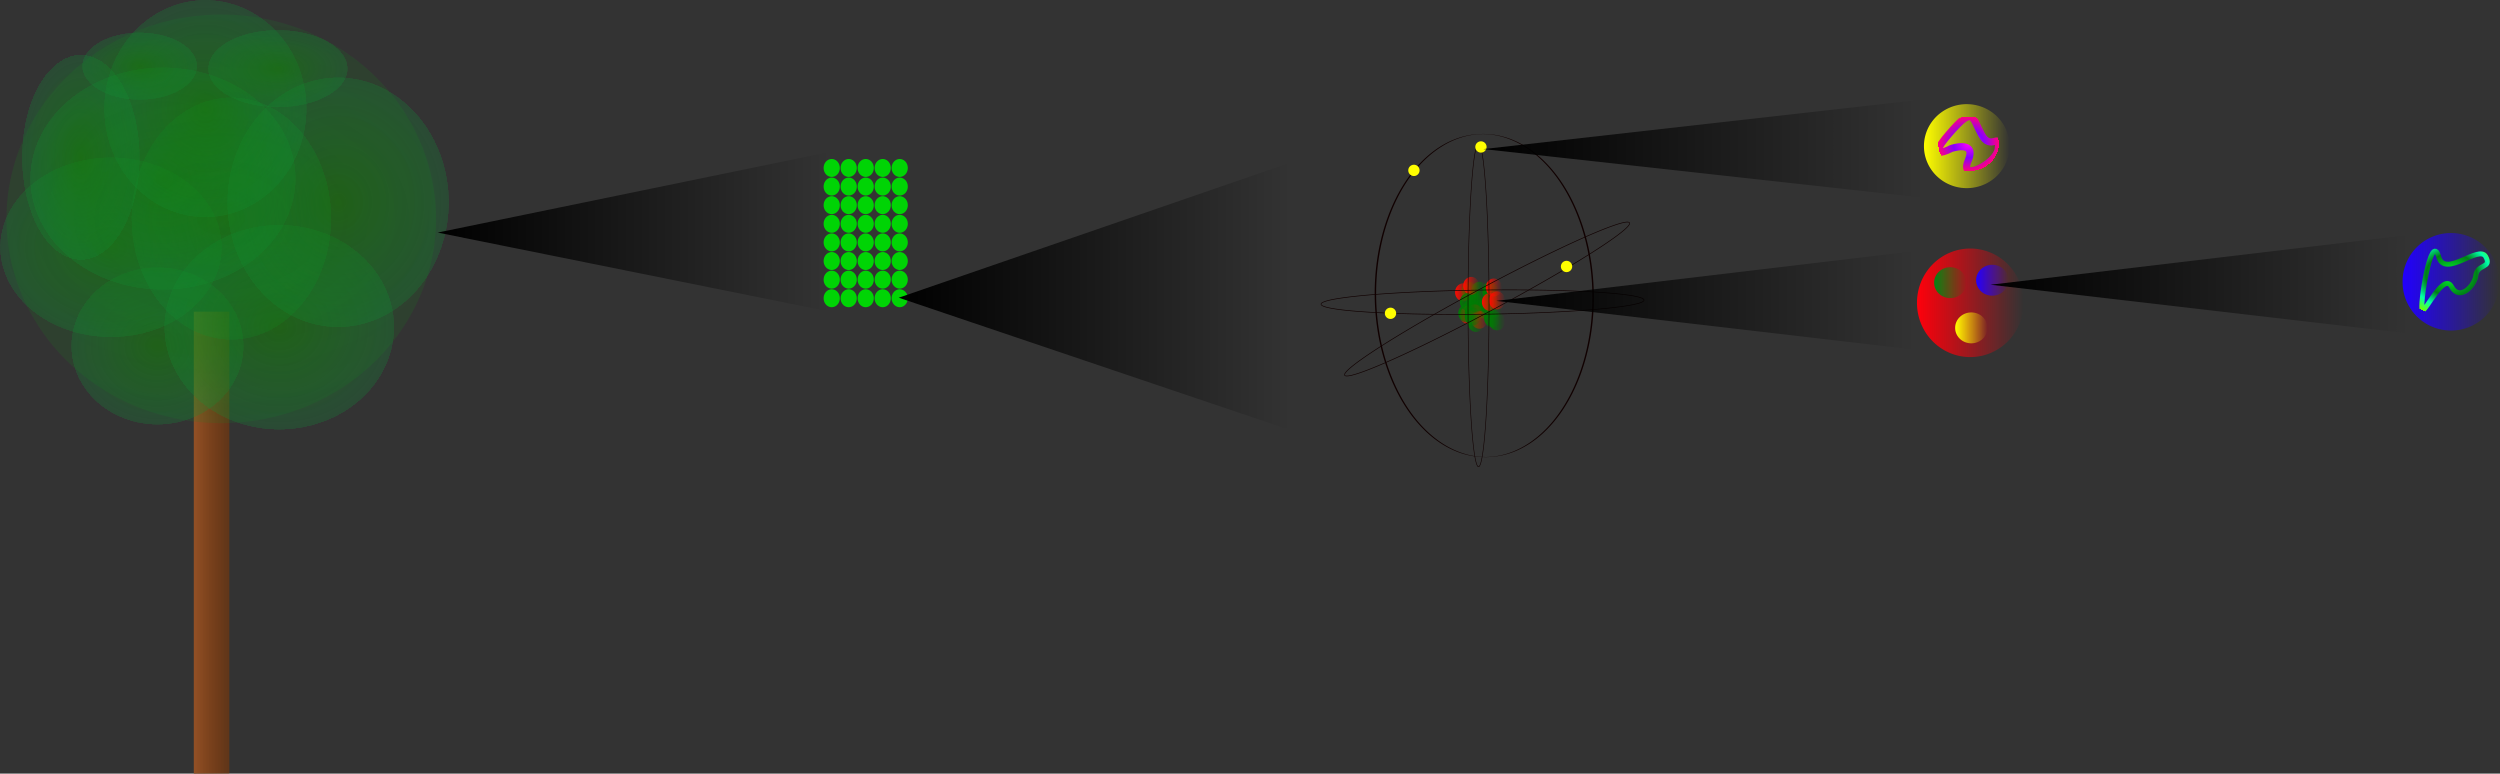 <?xml version="1.0" encoding="UTF-8" standalone="no"?>
<!-- Created with Inkscape (http://www.inkscape.org/) -->
<svg
   xmlns:dc="http://purl.org/dc/elements/1.1/"
   xmlns:cc="http://web.resource.org/cc/"
   xmlns:rdf="http://www.w3.org/1999/02/22-rdf-syntax-ns#"
   xmlns:svg="http://www.w3.org/2000/svg"
   xmlns="http://www.w3.org/2000/svg"
   xmlns:xlink="http://www.w3.org/1999/xlink"
   xmlns:sodipodi="http://sodipodi.sourceforge.net/DTD/sodipodi-0.dtd"
   xmlns:inkscape="http://www.inkscape.org/namespaces/inkscape"
   width="4422.856"
   height="1368.572"
   id="svg2"
   sodipodi:version="0.32"
   inkscape:version="0.44"
   version="1.0"
   sodipodi:docbase="D:\Documents des utilisateurs\Mes images\Physique théorique"
   sodipodi:docname="Théorie des cordes.svg">
  <rect width="100%" height="100%" fill="#333333" stroke="none"/>
  <defs
     id="defs4">
    <linearGradient
       id="linearGradient26455">
      <stop
         id="stop26461"
         offset="0"
         style="stop-color:#00ff2d;stop-opacity:1;" />
      <stop
         style="stop-color:#007f16;stop-opacity:1;"
         offset="0.5"
         id="stop26465" />
      <stop
         id="stop26467"
         offset="0.762"
         style="stop-color:#00ffad;stop-opacity:1;" />
      <stop
         style="stop-color:#74ff00;stop-opacity:1;"
         offset="1"
         id="stop26469" />
      <stop
         id="stop26463"
         offset="1"
         style="stop-color:black;stop-opacity:0;" />
    </linearGradient>
    <linearGradient
       inkscape:collect="always"
       id="linearGradient25540">
      <stop
         style="stop-color:#fffe00;stop-opacity:1;"
         offset="0"
         id="stop25542" />
      <stop
         style="stop-color:#fffe00;stop-opacity:0;"
         offset="1"
         id="stop25544" />
    </linearGradient>
    <linearGradient
       inkscape:collect="always"
       id="linearGradient24647">
      <stop
         style="stop-color:#018513;stop-opacity:1;"
         offset="0"
         id="stop24649" />
      <stop
         style="stop-color:#018513;stop-opacity:0;"
         offset="1"
         id="stop24651" />
    </linearGradient>
    <linearGradient
       id="linearGradient23752">
      <stop
         style="stop-color:#2f7933;stop-opacity:1;"
         offset="0"
         id="stop23754" />
      <stop
         style="stop-color:#2100ff;stop-opacity:0;"
         offset="1"
         id="stop23756" />
    </linearGradient>
    <linearGradient
       id="linearGradient23746">
      <stop
         id="stop23748"
         offset="0"
         style="stop-color:#00ff0f;stop-opacity:1;" />
      <stop
         id="stop23750"
         offset="1"
         style="stop-color:#2100ff;stop-opacity:0;" />
    </linearGradient>
    <linearGradient
       id="linearGradient22845">
      <stop
         style="stop-color:#2100ff;stop-opacity:1;"
         offset="0"
         id="stop22847" />
      <stop
         style="stop-color:#2100ff;stop-opacity:0;"
         offset="1"
         id="stop22849" />
    </linearGradient>
    <linearGradient
       inkscape:collect="always"
       id="linearGradient21952">
      <stop
         style="stop-color:#007b03;stop-opacity:1;"
         offset="0"
         id="stop21954" />
      <stop
         style="stop-color:#007b03;stop-opacity:0;"
         offset="1"
         id="stop21956" />
    </linearGradient>
    <linearGradient
       inkscape:collect="always"
       id="linearGradient21944">
      <stop
         style="stop-color:#007b03;stop-opacity:1;"
         offset="0"
         id="stop21946" />
      <stop
         style="stop-color:#007b03;stop-opacity:0;"
         offset="1"
         id="stop21948" />
    </linearGradient>
    <linearGradient
       inkscape:collect="always"
       id="linearGradient21936">
      <stop
         style="stop-color:#007b03;stop-opacity:1;"
         offset="0"
         id="stop21938" />
      <stop
         style="stop-color:#007b03;stop-opacity:0;"
         offset="1"
         id="stop21940" />
    </linearGradient>
    <linearGradient
       inkscape:collect="always"
       id="linearGradient21928">
      <stop
         style="stop-color:#007b03;stop-opacity:1;"
         offset="0"
         id="stop21930" />
      <stop
         style="stop-color:#007b03;stop-opacity:0;"
         offset="1"
         id="stop21932" />
    </linearGradient>
    <linearGradient
       inkscape:collect="always"
       id="linearGradient21920">
      <stop
         style="stop-color:#007b03;stop-opacity:1;"
         offset="0"
         id="stop21922" />
      <stop
         style="stop-color:#007b03;stop-opacity:0;"
         offset="1"
         id="stop21924" />
    </linearGradient>
    <linearGradient
       inkscape:collect="always"
       id="linearGradient21912">
      <stop
         style="stop-color:#007b03;stop-opacity:1;"
         offset="0"
         id="stop21914" />
      <stop
         style="stop-color:#007b03;stop-opacity:0;"
         offset="1"
         id="stop21916" />
    </linearGradient>
    <linearGradient
       inkscape:collect="always"
       id="linearGradient21904">
      <stop
         style="stop-color:#007b03;stop-opacity:1;"
         offset="0"
         id="stop21906" />
      <stop
         style="stop-color:#007b03;stop-opacity:0;"
         offset="1"
         id="stop21908" />
    </linearGradient>
    <linearGradient
       inkscape:collect="always"
       id="linearGradient21896">
      <stop
         style="stop-color:#007b03;stop-opacity:1;"
         offset="0"
         id="stop21898" />
      <stop
         style="stop-color:#007b03;stop-opacity:0;"
         offset="1"
         id="stop21900" />
    </linearGradient>
    <linearGradient
       inkscape:collect="always"
       id="linearGradient21888">
      <stop
         style="stop-color:#007b03;stop-opacity:1;"
         offset="0"
         id="stop21890" />
      <stop
         style="stop-color:#007b03;stop-opacity:0;"
         offset="1"
         id="stop21892" />
    </linearGradient>
    <linearGradient
       inkscape:collect="always"
       id="linearGradient21880">
      <stop
         style="stop-color:#007b03;stop-opacity:1;"
         offset="0"
         id="stop21882" />
      <stop
         style="stop-color:#007b03;stop-opacity:0;"
         offset="1"
         id="stop21884" />
    </linearGradient>
    <linearGradient
       inkscape:collect="always"
       id="linearGradient21872">
      <stop
         style="stop-color:#007b03;stop-opacity:1;"
         offset="0"
         id="stop21874" />
      <stop
         style="stop-color:#007b03;stop-opacity:0;"
         offset="1"
         id="stop21876" />
    </linearGradient>
    <linearGradient
       inkscape:collect="always"
       id="linearGradient21864">
      <stop
         style="stop-color:#007b03;stop-opacity:1;"
         offset="0"
         id="stop21866" />
      <stop
         style="stop-color:#007b03;stop-opacity:0;"
         offset="1"
         id="stop21868" />
    </linearGradient>
    <linearGradient
       inkscape:collect="always"
       id="linearGradient21856">
      <stop
         style="stop-color:#007b03;stop-opacity:1;"
         offset="0"
         id="stop21858" />
      <stop
         style="stop-color:#007b03;stop-opacity:0;"
         offset="1"
         id="stop21860" />
    </linearGradient>
    <linearGradient
       inkscape:collect="always"
       id="linearGradient21848">
      <stop
         style="stop-color:#007b03;stop-opacity:1;"
         offset="0"
         id="stop21850" />
      <stop
         style="stop-color:#007b03;stop-opacity:0;"
         offset="1"
         id="stop21852" />
    </linearGradient>
    <linearGradient
       inkscape:collect="always"
       id="linearGradient21840">
      <stop
         style="stop-color:#ff0b00;stop-opacity:1;"
         offset="0"
         id="stop21842" />
      <stop
         style="stop-color:#ff0b00;stop-opacity:0;"
         offset="1"
         id="stop21844" />
    </linearGradient>
    <linearGradient
       inkscape:collect="always"
       id="linearGradient21832">
      <stop
         style="stop-color:#ff0b00;stop-opacity:1;"
         offset="0"
         id="stop21834" />
      <stop
         style="stop-color:#ff0b00;stop-opacity:0;"
         offset="1"
         id="stop21836" />
    </linearGradient>
    <linearGradient
       inkscape:collect="always"
       id="linearGradient21824">
      <stop
         style="stop-color:#ff0b00;stop-opacity:1;"
         offset="0"
         id="stop21826" />
      <stop
         style="stop-color:#ff0b00;stop-opacity:0;"
         offset="1"
         id="stop21828" />
    </linearGradient>
    <linearGradient
       inkscape:collect="always"
       id="linearGradient21816">
      <stop
         style="stop-color:#ff0b00;stop-opacity:1;"
         offset="0"
         id="stop21818" />
      <stop
         style="stop-color:#ff0b00;stop-opacity:0;"
         offset="1"
         id="stop21820" />
    </linearGradient>
    <linearGradient
       inkscape:collect="always"
       id="linearGradient21808">
      <stop
         style="stop-color:#ff0b00;stop-opacity:1;"
         offset="0"
         id="stop21810" />
      <stop
         style="stop-color:#ff0b00;stop-opacity:0;"
         offset="1"
         id="stop21812" />
    </linearGradient>
    <linearGradient
       inkscape:collect="always"
       id="linearGradient21800">
      <stop
         style="stop-color:#ff0b00;stop-opacity:1;"
         offset="0"
         id="stop21802" />
      <stop
         style="stop-color:#ff0b00;stop-opacity:0;"
         offset="1"
         id="stop21804" />
    </linearGradient>
    <linearGradient
       inkscape:collect="always"
       id="linearGradient21792">
      <stop
         style="stop-color:#ff0b00;stop-opacity:1;"
         offset="0"
         id="stop21794" />
      <stop
         style="stop-color:#ff0b00;stop-opacity:0;"
         offset="1"
         id="stop21796" />
    </linearGradient>
    <linearGradient
       inkscape:collect="always"
       id="linearGradient21784">
      <stop
         style="stop-color:#007b03;stop-opacity:1;"
         offset="0"
         id="stop21786" />
      <stop
         style="stop-color:#007b03;stop-opacity:0;"
         offset="1"
         id="stop21788" />
    </linearGradient>
    <linearGradient
       inkscape:collect="always"
       id="linearGradient21776">
      <stop
         style="stop-color:#007b03;stop-opacity:1;"
         offset="0"
         id="stop21778" />
      <stop
         style="stop-color:#007b03;stop-opacity:0;"
         offset="1"
         id="stop21780" />
    </linearGradient>
    <linearGradient
       inkscape:collect="always"
       id="linearGradient21768">
      <stop
         style="stop-color:#007b03;stop-opacity:1;"
         offset="0"
         id="stop21770" />
      <stop
         style="stop-color:#007b03;stop-opacity:0;"
         offset="1"
         id="stop21772" />
    </linearGradient>
    <linearGradient
       inkscape:collect="always"
       id="linearGradient21760">
      <stop
         style="stop-color:#007b03;stop-opacity:1;"
         offset="0"
         id="stop21762" />
      <stop
         style="stop-color:#007b03;stop-opacity:0;"
         offset="1"
         id="stop21764" />
    </linearGradient>
    <linearGradient
       inkscape:collect="always"
       id="linearGradient21752">
      <stop
         style="stop-color:#007b03;stop-opacity:1;"
         offset="0"
         id="stop21754" />
      <stop
         style="stop-color:#007b03;stop-opacity:0;"
         offset="1"
         id="stop21756" />
    </linearGradient>
    <linearGradient
       inkscape:collect="always"
       id="linearGradient21744">
      <stop
         style="stop-color:#007b03;stop-opacity:1;"
         offset="0"
         id="stop21746" />
      <stop
         style="stop-color:#007b03;stop-opacity:0;"
         offset="1"
         id="stop21748" />
    </linearGradient>
    <linearGradient
       inkscape:collect="always"
       id="linearGradient21736">
      <stop
         style="stop-color:#007b03;stop-opacity:1;"
         offset="0"
         id="stop21738" />
      <stop
         style="stop-color:#007b03;stop-opacity:0;"
         offset="1"
         id="stop21740" />
    </linearGradient>
    <linearGradient
       inkscape:collect="always"
       id="linearGradient21728">
      <stop
         style="stop-color:#007b03;stop-opacity:1;"
         offset="0"
         id="stop21730" />
      <stop
         style="stop-color:#007b03;stop-opacity:0;"
         offset="1"
         id="stop21732" />
    </linearGradient>
    <linearGradient
       inkscape:collect="always"
       id="linearGradient21720">
      <stop
         style="stop-color:#ff0b00;stop-opacity:1;"
         offset="0"
         id="stop21722" />
      <stop
         style="stop-color:#ff0b00;stop-opacity:0;"
         offset="1"
         id="stop21724" />
    </linearGradient>
    <linearGradient
       inkscape:collect="always"
       id="linearGradient20827">
      <stop
         style="stop-color:#fffe00;stop-opacity:1;"
         offset="0"
         id="stop20829" />
      <stop
         style="stop-color:#fffe00;stop-opacity:0;"
         offset="1"
         id="stop20831" />
    </linearGradient>
    <linearGradient
       inkscape:collect="always"
       id="linearGradient19934">
      <stop
         style="stop-color:#ff000b;stop-opacity:1;"
         offset="0"
         id="stop19936" />
      <stop
         style="stop-color:#ff000b;stop-opacity:0;"
         offset="1"
         id="stop19938" />
    </linearGradient>
    <linearGradient
       id="linearGradient16376">
      <stop
         style="stop-color:#ff00fa;stop-opacity:1;"
         offset="0"
         id="stop16378" />
      <stop
         id="stop16384"
         offset="0.5"
         style="stop-color:#8500ff;stop-opacity:1;" />
      <stop
         style="stop-color:#ff0080;stop-opacity:1;"
         offset="1"
         id="stop16386" />
      <stop
         style="stop-color:black;stop-opacity:0;"
         offset="1"
         id="stop16380" />
    </linearGradient>
    <linearGradient
       inkscape:collect="always"
       id="linearGradient9079">
      <stop
         style="stop-color:black;stop-opacity:1;"
         offset="0"
         id="stop9081" />
      <stop
         style="stop-color:black;stop-opacity:0;"
         offset="1"
         id="stop9083" />
    </linearGradient>
    <linearGradient
       id="linearGradient9069">
      <stop
         style="stop-color:black;stop-opacity:1;"
         offset="0"
         id="stop9071" />
      <stop
         id="stop9077"
         offset="0"
         style="stop-color:black;stop-opacity:0.498;" />
      <stop
         style="stop-color:black;stop-opacity:0;"
         offset="1"
         id="stop9073" />
    </linearGradient>
    <linearGradient
       id="linearGradient5487">
      <stop
         id="stop5489"
         offset="0"
         style="stop-color:#24ff00;stop-opacity:1;" />
      <stop
         style="stop-color:#127f00;stop-opacity:0.498;"
         offset="0"
         id="stop5493" />
      <stop
         id="stop5495"
         offset="1"
         style="stop-color:#0f9138;stop-opacity:0.247;" />
      <stop
         id="stop5491"
         offset="1"
         style="stop-color:black;stop-opacity:0;" />
    </linearGradient>
    <linearGradient
       id="linearGradient2762">
      <stop
         style="stop-color:#955227;stop-opacity:1;"
         offset="0"
         id="stop2764" />
      <stop
         id="stop2770"
         offset="1"
         style="stop-color:#893700;stop-opacity:0.498;" />
      <stop
         style="stop-color:black;stop-opacity:0;"
         offset="1"
         id="stop2766" />
    </linearGradient>
    <linearGradient
       inkscape:collect="always"
       xlink:href="#linearGradient2762"
       id="linearGradient2768"
       x1="-890.971"
       y1="592.362"
       x2="-823.314"
       y2="592.362"
       gradientUnits="userSpaceOnUse" />
    <radialGradient
       inkscape:collect="always"
       xlink:href="#linearGradient5487"
       id="radialGradient5497"
       cx="-778.571"
       cy="-154.781"
       fx="-778.571"
       fy="-154.781"
       r="72.857"
       gradientTransform="matrix(1,0,0,0.608,0,-60.698)"
       gradientUnits="userSpaceOnUse" />
    <radialGradient
       inkscape:collect="always"
       xlink:href="#linearGradient5487"
       id="radialGradient5499"
       cx="-922.857"
       cy="-157.638"
       fx="-922.857"
       fy="-157.638"
       r="60"
       gradientTransform="matrix(1,0,0,0.643,0,-56.299)"
       gradientUnits="userSpaceOnUse" />
    <radialGradient
       inkscape:collect="always"
       xlink:href="#linearGradient5487"
       id="radialGradient5501"
       cx="-984.286"
       cy="-53.352"
       fx="-984.286"
       fy="-53.352"
       r="61.429"
       gradientTransform="matrix(1,0,0,1.907,0,48.389)"
       gradientUnits="userSpaceOnUse" />
    <radialGradient
       inkscape:collect="always"
       xlink:href="#linearGradient5487"
       id="radialGradient5503"
       cx="-854.286"
       cy="-109.066"
       fx="-854.286"
       fy="-109.066"
       r="105.714"
       gradientTransform="matrix(1,0,0,1.176,0,19.16)"
       gradientUnits="userSpaceOnUse" />
    <radialGradient
       inkscape:collect="always"
       xlink:href="#linearGradient5487"
       id="radialGradient5505"
       cx="-715.714"
       cy="-1.924"
       fx="-715.714"
       fy="-1.924"
       r="115.714"
       gradientTransform="matrix(1,0,0,1.235,0,0.451)"
       gradientUnits="userSpaceOnUse" />
    <radialGradient
       inkscape:collect="always"
       xlink:href="#linearGradient5487"
       id="radialGradient5507"
       cx="-898.571"
       cy="-29.066"
       fx="-898.571"
       fy="-29.066"
       r="138.571"
       gradientTransform="matrix(1,0,0,0.918,0,-2.397)"
       gradientUnits="userSpaceOnUse" />
    <radialGradient
       inkscape:collect="always"
       xlink:href="#linearGradient5487"
       id="radialGradient5509"
       cx="-777.143"
       cy="140.934"
       fx="-777.143"
       fy="140.934"
       r="120"
       gradientTransform="matrix(1,0,0,0.976,0,3.356)"
       gradientUnits="userSpaceOnUse" />
    <radialGradient
       inkscape:collect="always"
       xlink:href="#linearGradient5487"
       id="radialGradient5511"
       cx="-827.143"
       cy="16.648"
       fx="-827.143"
       fy="16.648"
       r="104.286"
       gradientTransform="matrix(1,0,0,1.329,0,-5.473)"
       gradientUnits="userSpaceOnUse" />
    <radialGradient
       inkscape:collect="always"
       xlink:href="#linearGradient5487"
       id="radialGradient5513"
       cx="-952.857"
       cy="49.505"
       fx="-952.857"
       fy="49.505"
       r="115.714"
       gradientTransform="matrix(1,0,0,0.889,0,5.501)"
       gradientUnits="userSpaceOnUse" />
    <radialGradient
       inkscape:collect="always"
       xlink:href="#linearGradient5487"
       id="radialGradient5515"
       cx="-904.286"
       cy="162.362"
       fx="-904.286"
       fy="162.362"
       r="90"
       gradientUnits="userSpaceOnUse" />
    <radialGradient
       inkscape:collect="always"
       xlink:href="#linearGradient5487"
       id="radialGradient7295"
       cx="-860"
       cy="22.362"
       fx="-860"
       fy="22.362"
       r="380"
       gradientTransform="matrix(2.482,-2.796951e-7,1.858818e-7,1.68,1274.187,-15.213)"
       gradientUnits="userSpaceOnUse" />
    <linearGradient
       inkscape:collect="always"
       xlink:href="#linearGradient9069"
       id="linearGradient9075"
       x1="-168.571"
       y1="416.648"
       x2="260"
       y2="416.648"
       gradientUnits="userSpaceOnUse"
       gradientTransform="matrix(1.62,0,0,1,-184.057,-374.286)" />
    <linearGradient
       inkscape:collect="always"
       xlink:href="#linearGradient9079"
       id="linearGradient9085"
       x1="-168.571"
       y1="416.648"
       x2="260"
       y2="416.648"
       gradientUnits="userSpaceOnUse"
       gradientTransform="matrix(1.62,0,0,1,-184.057,-374.286)" />
    <linearGradient
       inkscape:collect="always"
       xlink:href="#linearGradient9079"
       id="linearGradient15460"
       gradientUnits="userSpaceOnUse"
       gradientTransform="matrix(1.727,0,0,0.616,1706.78,-92.932)"
       x1="-168.571"
       y1="416.648"
       x2="260"
       y2="416.648" />
    <linearGradient
       inkscape:collect="always"
       xlink:href="#linearGradient9069"
       id="linearGradient15462"
       gradientUnits="userSpaceOnUse"
       gradientTransform="matrix(1.727,0,0,0.616,1706.78,-92.932)"
       x1="-168.571"
       y1="416.648"
       x2="260"
       y2="416.648" />
    <linearGradient
       inkscape:collect="always"
       xlink:href="#linearGradient9079"
       id="linearGradient15471"
       gradientUnits="userSpaceOnUse"
       gradientTransform="matrix(1.62,0,0,1.677,631.657,-541.974)"
       x1="-168.571"
       y1="416.648"
       x2="260"
       y2="416.648" />
    <linearGradient
       inkscape:collect="always"
       xlink:href="#linearGradient9069"
       id="linearGradient15473"
       gradientUnits="userSpaceOnUse"
       gradientTransform="matrix(1.62,0,0,1.677,631.657,-541.974)"
       x1="-168.571"
       y1="416.648"
       x2="260"
       y2="416.648" />
    <linearGradient
       inkscape:collect="always"
       xlink:href="#linearGradient9079"
       id="linearGradient15477"
       gradientUnits="userSpaceOnUse"
       gradientTransform="matrix(1.82,0,0,0.616,1699.657,-361.503)"
       x1="-168.571"
       y1="416.648"
       x2="260"
       y2="416.648" />
    <linearGradient
       inkscape:collect="always"
       xlink:href="#linearGradient9069"
       id="linearGradient15479"
       gradientUnits="userSpaceOnUse"
       gradientTransform="matrix(1.82,0,0,0.616,1699.657,-361.503)"
       x1="-168.571"
       y1="416.648"
       x2="260"
       y2="416.648" />
    <radialGradient
       inkscape:collect="always"
       xlink:href="#linearGradient16376"
       id="radialGradient16382"
       cx="1446.743"
       cy="1067.978"
       fx="1446.743"
       fy="1067.978"
       r="309.142"
       gradientTransform="matrix(0.173,0,0,0.156,2000.924,-279.573)"
       gradientUnits="userSpaceOnUse" />
    <linearGradient
       inkscape:collect="always"
       xlink:href="#linearGradient19934"
       id="linearGradient19940"
       x1="2160"
       y1="168.076"
       x2="2348.571"
       y2="168.076"
       gradientUnits="userSpaceOnUse" />
    <linearGradient
       inkscape:collect="always"
       xlink:href="#linearGradient20827"
       id="linearGradient20833"
       x1="1260"
       y1="-66.209"
       x2="1280"
       y2="-66.209"
       gradientUnits="userSpaceOnUse" />
    <linearGradient
       inkscape:collect="always"
       xlink:href="#linearGradient21720"
       id="linearGradient21726"
       x1="300"
       y1="-106.209"
       x2="328.571"
       y2="-106.209"
       gradientUnits="userSpaceOnUse" />
    <linearGradient
       inkscape:collect="always"
       xlink:href="#linearGradient21728"
       id="linearGradient21734"
       x1="300"
       y1="-106.209"
       x2="328.571"
       y2="-106.209"
       gradientUnits="userSpaceOnUse" />
    <linearGradient
       inkscape:collect="always"
       xlink:href="#linearGradient21736"
       id="linearGradient21742"
       x1="300"
       y1="-106.209"
       x2="328.571"
       y2="-106.209"
       gradientUnits="userSpaceOnUse" />
    <linearGradient
       inkscape:collect="always"
       xlink:href="#linearGradient21744"
       id="linearGradient21750"
       x1="300"
       y1="-106.209"
       x2="328.571"
       y2="-106.209"
       gradientUnits="userSpaceOnUse" />
    <linearGradient
       inkscape:collect="always"
       xlink:href="#linearGradient21752"
       id="linearGradient21758"
       x1="300"
       y1="-106.209"
       x2="328.571"
       y2="-106.209"
       gradientUnits="userSpaceOnUse" />
    <linearGradient
       inkscape:collect="always"
       xlink:href="#linearGradient21760"
       id="linearGradient21766"
       x1="300"
       y1="-106.209"
       x2="328.571"
       y2="-106.209"
       gradientUnits="userSpaceOnUse" />
    <linearGradient
       inkscape:collect="always"
       xlink:href="#linearGradient21768"
       id="linearGradient21774"
       x1="300"
       y1="-106.209"
       x2="328.571"
       y2="-106.209"
       gradientUnits="userSpaceOnUse" />
    <linearGradient
       inkscape:collect="always"
       xlink:href="#linearGradient21776"
       id="linearGradient21782"
       x1="300"
       y1="-106.209"
       x2="328.571"
       y2="-106.209"
       gradientUnits="userSpaceOnUse" />
    <linearGradient
       inkscape:collect="always"
       xlink:href="#linearGradient21784"
       id="linearGradient21790"
       x1="300"
       y1="-106.209"
       x2="328.571"
       y2="-106.209"
       gradientUnits="userSpaceOnUse" />
    <linearGradient
       inkscape:collect="always"
       xlink:href="#linearGradient21792"
       id="linearGradient21798"
       x1="300"
       y1="-106.209"
       x2="328.571"
       y2="-106.209"
       gradientUnits="userSpaceOnUse" />
    <linearGradient
       inkscape:collect="always"
       xlink:href="#linearGradient21800"
       id="linearGradient21806"
       x1="300"
       y1="-106.209"
       x2="328.571"
       y2="-106.209"
       gradientUnits="userSpaceOnUse" />
    <linearGradient
       inkscape:collect="always"
       xlink:href="#linearGradient21808"
       id="linearGradient21814"
       x1="300"
       y1="-106.209"
       x2="328.571"
       y2="-106.209"
       gradientUnits="userSpaceOnUse" />
    <linearGradient
       inkscape:collect="always"
       xlink:href="#linearGradient21816"
       id="linearGradient21822"
       x1="300"
       y1="-106.209"
       x2="328.571"
       y2="-106.209"
       gradientUnits="userSpaceOnUse" />
    <linearGradient
       inkscape:collect="always"
       xlink:href="#linearGradient21824"
       id="linearGradient21830"
       x1="300"
       y1="-106.209"
       x2="328.571"
       y2="-106.209"
       gradientUnits="userSpaceOnUse" />
    <linearGradient
       inkscape:collect="always"
       xlink:href="#linearGradient21832"
       id="linearGradient21838"
       x1="300"
       y1="-106.209"
       x2="328.571"
       y2="-106.209"
       gradientUnits="userSpaceOnUse" />
    <linearGradient
       inkscape:collect="always"
       xlink:href="#linearGradient21840"
       id="linearGradient21846"
       x1="300"
       y1="-106.209"
       x2="328.571"
       y2="-106.209"
       gradientUnits="userSpaceOnUse" />
    <linearGradient
       inkscape:collect="always"
       xlink:href="#linearGradient21848"
       id="linearGradient21854"
       x1="300"
       y1="-106.209"
       x2="328.571"
       y2="-106.209"
       gradientUnits="userSpaceOnUse" />
    <linearGradient
       inkscape:collect="always"
       xlink:href="#linearGradient21856"
       id="linearGradient21862"
       x1="300"
       y1="-106.209"
       x2="328.571"
       y2="-106.209"
       gradientUnits="userSpaceOnUse" />
    <linearGradient
       inkscape:collect="always"
       xlink:href="#linearGradient21864"
       id="linearGradient21870"
       x1="300"
       y1="-106.209"
       x2="328.571"
       y2="-106.209"
       gradientUnits="userSpaceOnUse" />
    <linearGradient
       inkscape:collect="always"
       xlink:href="#linearGradient21872"
       id="linearGradient21878"
       x1="300"
       y1="-106.209"
       x2="328.571"
       y2="-106.209"
       gradientUnits="userSpaceOnUse" />
    <linearGradient
       inkscape:collect="always"
       xlink:href="#linearGradient21880"
       id="linearGradient21886"
       x1="300"
       y1="-106.209"
       x2="328.571"
       y2="-106.209"
       gradientUnits="userSpaceOnUse" />
    <linearGradient
       inkscape:collect="always"
       xlink:href="#linearGradient21888"
       id="linearGradient21894"
       x1="300"
       y1="-106.209"
       x2="328.571"
       y2="-106.209"
       gradientUnits="userSpaceOnUse" />
    <linearGradient
       inkscape:collect="always"
       xlink:href="#linearGradient21896"
       id="linearGradient21902"
       x1="300"
       y1="-106.209"
       x2="328.571"
       y2="-106.209"
       gradientUnits="userSpaceOnUse" />
    <linearGradient
       inkscape:collect="always"
       xlink:href="#linearGradient21904"
       id="linearGradient21910"
       x1="300"
       y1="-106.209"
       x2="328.571"
       y2="-106.209"
       gradientUnits="userSpaceOnUse" />
    <linearGradient
       inkscape:collect="always"
       xlink:href="#linearGradient21912"
       id="linearGradient21918"
       x1="300"
       y1="-106.209"
       x2="328.571"
       y2="-106.209"
       gradientUnits="userSpaceOnUse" />
    <linearGradient
       inkscape:collect="always"
       xlink:href="#linearGradient21920"
       id="linearGradient21926"
       x1="300"
       y1="-106.209"
       x2="328.571"
       y2="-106.209"
       gradientUnits="userSpaceOnUse" />
    <linearGradient
       inkscape:collect="always"
       xlink:href="#linearGradient21928"
       id="linearGradient21934"
       x1="300"
       y1="-106.209"
       x2="328.571"
       y2="-106.209"
       gradientUnits="userSpaceOnUse" />
    <linearGradient
       inkscape:collect="always"
       xlink:href="#linearGradient21936"
       id="linearGradient21942"
       x1="300"
       y1="-106.209"
       x2="328.571"
       y2="-106.209"
       gradientUnits="userSpaceOnUse" />
    <linearGradient
       inkscape:collect="always"
       xlink:href="#linearGradient21944"
       id="linearGradient21950"
       x1="300"
       y1="-106.209"
       x2="328.571"
       y2="-106.209"
       gradientUnits="userSpaceOnUse" />
    <linearGradient
       inkscape:collect="always"
       xlink:href="#linearGradient21952"
       id="linearGradient21958"
       x1="300"
       y1="-106.209"
       x2="328.571"
       y2="-106.209"
       gradientUnits="userSpaceOnUse" />
    <linearGradient
       inkscape:collect="always"
       xlink:href="#linearGradient22845"
       id="linearGradient22851"
       x1="2200"
       y1="128.076"
       x2="2248.571"
       y2="128.076"
       gradientUnits="userSpaceOnUse" />
    <linearGradient
       inkscape:collect="always"
       xlink:href="#linearGradient24647"
       id="linearGradient24653"
       x1="2200"
       y1="128.076"
       x2="2248.571"
       y2="128.076"
       gradientUnits="userSpaceOnUse" />
    <linearGradient
       inkscape:collect="always"
       xlink:href="#linearGradient25540"
       id="linearGradient25546"
       x1="2200"
       y1="128.076"
       x2="2248.571"
       y2="128.076"
       gradientUnits="userSpaceOnUse" />
    <linearGradient
       inkscape:collect="always"
       xlink:href="#linearGradient9079"
       id="linearGradient25550"
       gradientUnits="userSpaceOnUse"
       gradientTransform="matrix(1.727,0,0,0.616,2581.065,-121.503)"
       x1="-168.571"
       y1="416.648"
       x2="260"
       y2="416.648" />
    <linearGradient
       inkscape:collect="always"
       xlink:href="#linearGradient9069"
       id="linearGradient25552"
       gradientUnits="userSpaceOnUse"
       gradientTransform="matrix(1.727,0,0,0.616,2581.065,-121.503)"
       x1="-168.571"
       y1="416.648"
       x2="260"
       y2="416.648" />
    <linearGradient
       inkscape:collect="always"
       xlink:href="#linearGradient22845"
       id="linearGradient25556"
       gradientUnits="userSpaceOnUse"
       x1="2200"
       y1="128.076"
       x2="2248.571"
       y2="128.076" />
    <radialGradient
       inkscape:collect="always"
       xlink:href="#linearGradient26455"
       id="radialGradient25560"
       gradientUnits="userSpaceOnUse"
       gradientTransform="matrix(0.293,8.524375e-4,-5.1103e-4,0.246,2743.717,-100.166)"
       cx="1236.402"
       cy="886.007"
       fx="1236.402"
       fy="886.007"
       r="309.142" />
  </defs>
  <sodipodi:namedview
     id="base"
     pagecolor="#ffffff"
     bordercolor="#666666"
     borderopacity="1.0"
     inkscape:pageopacity="0.0"
     inkscape:pageshadow="2"
     inkscape:zoom="0.27041348"
     inkscape:cx="2211.4282"
     inkscape:cy="684.28577"
     inkscape:document-units="px"
     inkscape:current-layer="layer1"
     inkscape:window-width="1280"
     inkscape:window-height="975"
     inkscape:window-x="-4"
     inkscape:window-y="-4" />
  <g
     inkscape:label="Calque 1"
     inkscape:groupmode="layer"
     id="layer1"
     transform="translate(1231.429,367.638)">
    <rect
       style="opacity:1;fill:url(#linearGradient2768);fill-opacity:1;fill-rule:nonzero;stroke:#100000;stroke-width:0;stroke-linecap:round;stroke-linejoin:miter;stroke-miterlimit:4;stroke-dasharray:none;stroke-dashoffset:0;stroke-opacity:1"
       id="rect1874"
       width="62.857"
       height="817.143"
       x="-888.571"
       y="183.791" />
    <path
       sodipodi:type="arc"
       style="opacity:1;fill:url(#radialGradient5515);fill-opacity:1;fill-rule:nonzero;stroke:#100000;stroke-width:0;stroke-linecap:round;stroke-linejoin:miter;stroke-miterlimit:4;stroke-dasharray:none;stroke-dashoffset:0;stroke-opacity:1"
       id="path4556"
       sodipodi:cx="-904.28571"
       sodipodi:cy="162.36218"
       sodipodi:rx="90"
       sodipodi:ry="90"
       d="M -814.286 162.362 A 90 90 0 1 1  -994.286,162.362 A 90 90 0 1 1  -814.286 162.362 z"
       transform="matrix(1.695,0,0,1.547,579.93,-6.756)" />
    <path
       sodipodi:type="arc"
       style="opacity:1;fill:url(#radialGradient5513);fill-opacity:1;fill-rule:nonzero;stroke:#100000;stroke-width:0;stroke-linecap:round;stroke-linejoin:miter;stroke-miterlimit:4;stroke-dasharray:none;stroke-dashoffset:0;stroke-opacity:1"
       id="path4558"
       sodipodi:cx="-952.85712"
       sodipodi:cy="49.505039"
       sodipodi:rx="115.71429"
       sodipodi:ry="102.85714"
       d="M -837.143 49.505 A 115.714 102.857 0 1 1  -1068.571,49.505 A 115.714 102.857 0 1 1  -837.143 49.505 z"
       transform="matrix(1.695,0,0,1.547,579.93,-6.756)" />
    <path
       sodipodi:type="arc"
       style="opacity:1;fill:url(#radialGradient5511);fill-opacity:1;fill-rule:nonzero;stroke:#100000;stroke-width:0;stroke-linecap:round;stroke-linejoin:miter;stroke-miterlimit:4;stroke-dasharray:none;stroke-dashoffset:0;stroke-opacity:1"
       id="path4560"
       sodipodi:cx="-827.14288"
       sodipodi:cy="16.647898"
       sodipodi:rx="104.28571"
       sodipodi:ry="138.57143"
       d="M -722.857 16.648 A 104.286 138.571 0 1 1  -931.429,16.648 A 104.286 138.571 0 1 1  -722.857 16.648 z"
       transform="matrix(1.695,0,0,1.547,579.93,-6.756)" />
    <path
       sodipodi:type="arc"
       style="opacity:1;fill:url(#radialGradient5509);fill-opacity:1;fill-rule:nonzero;stroke:#100000;stroke-width:0;stroke-linecap:round;stroke-linejoin:miter;stroke-miterlimit:4;stroke-dasharray:none;stroke-dashoffset:0;stroke-opacity:1"
       id="path4562"
       sodipodi:cx="-777.14288"
       sodipodi:cy="140.93361"
       sodipodi:rx="120"
       sodipodi:ry="117.14286"
       d="M -657.143 140.934 A 120 117.143 0 1 1  -897.143,140.934 A 120 117.143 0 1 1  -657.143 140.934 z"
       transform="matrix(1.695,0,0,1.547,579.93,-6.756)" />
    <path
       sodipodi:type="arc"
       style="opacity:1;fill:url(#radialGradient5507);fill-opacity:1;fill-rule:nonzero;stroke:#100000;stroke-width:0;stroke-linecap:round;stroke-linejoin:miter;stroke-miterlimit:4;stroke-dasharray:none;stroke-dashoffset:0;stroke-opacity:1"
       id="path4564"
       sodipodi:cx="-898.57141"
       sodipodi:cy="-29.066389"
       sodipodi:rx="138.57143"
       sodipodi:ry="127.14286"
       d="M -760 -29.066 A 138.571 127.143 0 1 1  -1037.143,-29.066 A 138.571 127.143 0 1 1  -760 -29.066 z"
       transform="matrix(1.695,0,0,1.547,579.93,-6.756)" />
    <path
       sodipodi:type="arc"
       style="opacity:1;fill:url(#radialGradient5505);fill-opacity:1;fill-rule:nonzero;stroke:#100000;stroke-width:0;stroke-linecap:round;stroke-linejoin:miter;stroke-miterlimit:4;stroke-dasharray:none;stroke-dashoffset:0;stroke-opacity:1"
       id="path4566"
       sodipodi:cx="-715.71429"
       sodipodi:cy="-1.9235317"
       sodipodi:rx="115.71429"
       sodipodi:ry="142.85715"
       d="M -600 -1.924 A 115.714 142.857 0 1 1  -831.429,-1.924 A 115.714 142.857 0 1 1  -600 -1.924 z"
       transform="matrix(1.695,0,0,1.547,579.93,-6.756)" />
    <path
       sodipodi:type="arc"
       style="opacity:1;fill:url(#radialGradient5503);fill-opacity:1;fill-rule:nonzero;stroke:#100000;stroke-width:0;stroke-linecap:round;stroke-linejoin:miter;stroke-miterlimit:4;stroke-dasharray:none;stroke-dashoffset:0;stroke-opacity:1"
       id="path4568"
       sodipodi:cx="-854.28571"
       sodipodi:cy="-109.06639"
       sodipodi:rx="105.71429"
       sodipodi:ry="124.28571"
       d="M -748.571 -109.066 A 105.714 124.286 0 1 1  -960,-109.066 A 105.714 124.286 0 1 1  -748.571 -109.066 z"
       transform="matrix(1.695,0,0,1.547,579.93,-6.756)" />
    <path
       sodipodi:type="arc"
       style="opacity:1;fill:url(#radialGradient5501);fill-opacity:1;fill-rule:nonzero;stroke:#100000;stroke-width:0;stroke-linecap:round;stroke-linejoin:miter;stroke-miterlimit:4;stroke-dasharray:none;stroke-dashoffset:0;stroke-opacity:1"
       id="path4570"
       sodipodi:cx="-984.28571"
       sodipodi:cy="-53.352104"
       sodipodi:rx="61.42857"
       sodipodi:ry="117.14286"
       d="M -922.857 -53.352 A 61.429 117.143 0 1 1  -1045.714,-53.352 A 61.429 117.143 0 1 1  -922.857 -53.352 z"
       transform="matrix(1.695,0,0,1.547,579.93,-6.756)" />
    <path
       sodipodi:type="arc"
       style="opacity:1;fill:url(#radialGradient5499);fill-opacity:1;fill-rule:nonzero;stroke:#100000;stroke-width:0;stroke-linecap:round;stroke-linejoin:miter;stroke-miterlimit:4;stroke-dasharray:none;stroke-dashoffset:0;stroke-opacity:1"
       id="path4572"
       sodipodi:cx="-922.85712"
       sodipodi:cy="-157.63782"
       sodipodi:rx="60"
       sodipodi:ry="38.57143"
       d="M -862.857 -157.638 A 60 38.571 0 1 1  -982.857,-157.638 A 60 38.571 0 1 1  -862.857 -157.638 z"
       transform="matrix(1.695,0,0,1.547,579.93,-6.756)" />
    <path
       sodipodi:type="arc"
       style="opacity:1;fill:url(#radialGradient5497);fill-opacity:1;fill-rule:nonzero;stroke:#100000;stroke-width:0;stroke-linecap:round;stroke-linejoin:miter;stroke-miterlimit:4;stroke-dasharray:none;stroke-dashoffset:0;stroke-opacity:1"
       id="path4574"
       sodipodi:cx="-778.57141"
       sodipodi:cy="-154.78067"
       sodipodi:rx="72.85714"
       sodipodi:ry="44.285713"
       d="M -705.714 -154.781 A 72.857 44.286 0 1 1  -851.429,-154.781 A 72.857 44.286 0 1 1  -705.714 -154.781 z"
       transform="matrix(1.695,0,0,1.547,579.93,-6.756)" />
    <path
       sodipodi:type="arc"
       style="opacity:0.407;fill:url(#radialGradient7295);fill-opacity:1;fill-rule:nonzero;stroke:#100000;stroke-width:0;stroke-linecap:round;stroke-linejoin:miter;stroke-miterlimit:4;stroke-dasharray:none;stroke-dashoffset:0;stroke-opacity:1"
       id="path6402"
       sodipodi:cx="-860"
       sodipodi:cy="22.362183"
       sodipodi:rx="380"
       sodipodi:ry="361.42856"
       d="M -480 22.362 A 380 361.429 0 1 1  -1240,22.362 A 380 361.429 0 1 1  -480 22.362 z"
       transform="translate(20,-2.857)" />
    <path
       style="fill:url(#linearGradient9085);fill-opacity:1;fill-rule:evenodd;stroke:url(#linearGradient9075);stroke-width:0;stroke-linecap:butt;stroke-linejoin:miter;stroke-miterlimit:4;stroke-dasharray:none;stroke-opacity:1"
       d="M -457.143,43.791 C -457.143,103.791 -457.143,43.791 -457.143,43.791 L 237.143,183.791 L 237.143,-99.066 L -457.143,43.791 z "
       id="path8182"
       sodipodi:nodetypes="ccccc" />
    <path
       sodipodi:type="arc"
       style="opacity:1;fill:#00d405;fill-opacity:1;fill-rule:nonzero;stroke:#100000;stroke-width:0;stroke-linecap:round;stroke-linejoin:miter;stroke-miterlimit:4;stroke-dasharray:none;stroke-dashoffset:0;stroke-opacity:1"
       id="path9087"
       sodipodi:cx="314.28571"
       sodipodi:cy="-106.20924"
       sodipodi:rx="14.285714"
       sodipodi:ry="15.714286"
       d="M 328.571 -106.209 A 14.286 15.714 0 1 1  300,-106.209 A 14.286 15.714 0 1 1  328.571 -106.209 z"
       transform="translate(-74.286,35.714)" />
    <path
       sodipodi:type="arc"
       style="opacity:1;fill:#00d405;fill-opacity:1;fill-rule:nonzero;stroke:#100000;stroke-width:0;stroke-linecap:round;stroke-linejoin:miter;stroke-miterlimit:4;stroke-dasharray:none;stroke-dashoffset:0;stroke-opacity:1"
       id="path10859"
       sodipodi:cx="314.28571"
       sodipodi:cy="-106.20924"
       sodipodi:rx="14.285714"
       sodipodi:ry="15.714286"
       d="M 328.571 -106.209 A 14.286 15.714 0 1 1  300,-106.209 A 14.286 15.714 0 1 1  328.571 -106.209 z"
       transform="translate(-44.214,35.714)" />
    <path
       sodipodi:type="arc"
       style="opacity:1;fill:#00d405;fill-opacity:1;fill-rule:nonzero;stroke:#100000;stroke-width:0;stroke-linecap:round;stroke-linejoin:miter;stroke-miterlimit:4;stroke-dasharray:none;stroke-dashoffset:0;stroke-opacity:1"
       id="path10861"
       sodipodi:cx="314.28571"
       sodipodi:cy="-106.20924"
       sodipodi:rx="14.285714"
       sodipodi:ry="15.714286"
       d="M 328.571 -106.209 A 14.286 15.714 0 1 1  300,-106.209 A 14.286 15.714 0 1 1  328.571 -106.209 z"
       transform="translate(-14.143,35.714)" />
    <path
       sodipodi:type="arc"
       style="opacity:1;fill:#00d405;fill-opacity:1;fill-rule:nonzero;stroke:#100000;stroke-width:0;stroke-linecap:round;stroke-linejoin:miter;stroke-miterlimit:4;stroke-dasharray:none;stroke-dashoffset:0;stroke-opacity:1"
       id="path10863"
       sodipodi:cx="314.28571"
       sodipodi:cy="-106.20924"
       sodipodi:rx="14.285714"
       sodipodi:ry="15.714286"
       d="M 328.571 -106.209 A 14.286 15.714 0 1 1  300,-106.209 A 14.286 15.714 0 1 1  328.571 -106.209 z"
       transform="translate(15.929,35.714)" />
    <path
       sodipodi:type="arc"
       style="opacity:1;fill:#00d405;fill-opacity:1;fill-rule:nonzero;stroke:#100000;stroke-width:0;stroke-linecap:round;stroke-linejoin:miter;stroke-miterlimit:4;stroke-dasharray:none;stroke-dashoffset:0;stroke-opacity:1"
       id="path10865"
       sodipodi:cx="314.28571"
       sodipodi:cy="-106.20924"
       sodipodi:rx="14.285714"
       sodipodi:ry="15.714286"
       d="M 328.571 -106.209 A 14.286 15.714 0 1 1  300,-106.209 A 14.286 15.714 0 1 1  328.571 -106.209 z"
       transform="translate(46,35.714)" />
    <path
       sodipodi:type="arc"
       style="opacity:1;fill:#00d405;fill-opacity:1;fill-rule:nonzero;stroke:#100000;stroke-width:0;stroke-linecap:round;stroke-linejoin:miter;stroke-miterlimit:4;stroke-dasharray:none;stroke-dashoffset:0;stroke-opacity:1"
       id="path10867"
       sodipodi:cx="314.28571"
       sodipodi:cy="-106.20924"
       sodipodi:rx="14.285714"
       sodipodi:ry="15.714286"
       d="M 328.571 -106.209 A 14.286 15.714 0 1 1  300,-106.209 A 14.286 15.714 0 1 1  328.571 -106.209 z"
       transform="translate(-74.286,68.643)" />
    <path
       sodipodi:type="arc"
       style="opacity:1;fill:#00d405;fill-opacity:1;fill-rule:nonzero;stroke:#100000;stroke-width:0;stroke-linecap:round;stroke-linejoin:miter;stroke-miterlimit:4;stroke-dasharray:none;stroke-dashoffset:0;stroke-opacity:1"
       id="path10869"
       sodipodi:cx="314.28571"
       sodipodi:cy="-106.20924"
       sodipodi:rx="14.285714"
       sodipodi:ry="15.714286"
       d="M 328.571 -106.209 A 14.286 15.714 0 1 1  300,-106.209 A 14.286 15.714 0 1 1  328.571 -106.209 z"
       transform="translate(-44.214,68.643)" />
    <path
       sodipodi:type="arc"
       style="opacity:1;fill:#00d405;fill-opacity:1;fill-rule:nonzero;stroke:#100000;stroke-width:0;stroke-linecap:round;stroke-linejoin:miter;stroke-miterlimit:4;stroke-dasharray:none;stroke-dashoffset:0;stroke-opacity:1"
       id="path10871"
       sodipodi:cx="314.28571"
       sodipodi:cy="-106.20924"
       sodipodi:rx="14.285714"
       sodipodi:ry="15.714286"
       d="M 328.571 -106.209 A 14.286 15.714 0 1 1  300,-106.209 A 14.286 15.714 0 1 1  328.571 -106.209 z"
       transform="translate(-74.286,134.5)" />
    <path
       sodipodi:type="arc"
       style="opacity:1;fill:#00d405;fill-opacity:1;fill-rule:nonzero;stroke:#100000;stroke-width:0;stroke-linecap:round;stroke-linejoin:miter;stroke-miterlimit:4;stroke-dasharray:none;stroke-dashoffset:0;stroke-opacity:1"
       id="path10873"
       sodipodi:cx="314.28571"
       sodipodi:cy="-106.20924"
       sodipodi:rx="14.285714"
       sodipodi:ry="15.714286"
       d="M 328.571 -106.209 A 14.286 15.714 0 1 1  300,-106.209 A 14.286 15.714 0 1 1  328.571 -106.209 z"
       transform="translate(-74.286,200.357)" />
    <path
       sodipodi:type="arc"
       style="opacity:1;fill:#00d405;fill-opacity:1;fill-rule:nonzero;stroke:#100000;stroke-width:0;stroke-linecap:round;stroke-linejoin:miter;stroke-miterlimit:4;stroke-dasharray:none;stroke-dashoffset:0;stroke-opacity:1"
       id="path10875"
       sodipodi:cx="314.28571"
       sodipodi:cy="-106.20924"
       sodipodi:rx="14.285714"
       sodipodi:ry="15.714286"
       d="M 328.571 -106.209 A 14.286 15.714 0 1 1  300,-106.209 A 14.286 15.714 0 1 1  328.571 -106.209 z"
       transform="translate(15.929,233.286)" />
    <path
       sodipodi:type="arc"
       style="opacity:1;fill:#00d405;fill-opacity:1;fill-rule:nonzero;stroke:#100000;stroke-width:0;stroke-linecap:round;stroke-linejoin:miter;stroke-miterlimit:4;stroke-dasharray:none;stroke-dashoffset:0;stroke-opacity:1"
       id="path10877"
       sodipodi:cx="314.28571"
       sodipodi:cy="-106.20924"
       sodipodi:rx="14.285714"
       sodipodi:ry="15.714286"
       d="M 328.571 -106.209 A 14.286 15.714 0 1 1  300,-106.209 A 14.286 15.714 0 1 1  328.571 -106.209 z"
       transform="translate(15.929,266.214)" />
    <path
       sodipodi:type="arc"
       style="opacity:1;fill:#00d405;fill-opacity:1;fill-rule:nonzero;stroke:#100000;stroke-width:0;stroke-linecap:round;stroke-linejoin:miter;stroke-miterlimit:4;stroke-dasharray:none;stroke-dashoffset:0;stroke-opacity:1"
       id="path10885"
       sodipodi:cx="314.28571"
       sodipodi:cy="-106.20924"
       sodipodi:rx="14.285714"
       sodipodi:ry="15.714286"
       d="M 328.571 -106.209 A 14.286 15.714 0 1 1  300,-106.209 A 14.286 15.714 0 1 1  328.571 -106.209 z"
       transform="translate(46,266.214)" />
    <path
       sodipodi:type="arc"
       style="opacity:1;fill:#00d405;fill-opacity:1;fill-rule:nonzero;stroke:#100000;stroke-width:0;stroke-linecap:round;stroke-linejoin:miter;stroke-miterlimit:4;stroke-dasharray:none;stroke-dashoffset:0;stroke-opacity:1"
       id="path10887"
       sodipodi:cx="314.28571"
       sodipodi:cy="-106.20924"
       sodipodi:rx="14.285714"
       sodipodi:ry="15.714286"
       d="M 328.571 -106.209 A 14.286 15.714 0 1 1  300,-106.209 A 14.286 15.714 0 1 1  328.571 -106.209 z"
       transform="translate(-14.143,266.214)" />
    <path
       sodipodi:type="arc"
       style="opacity:1;fill:#00d405;fill-opacity:1;fill-rule:nonzero;stroke:#100000;stroke-width:0;stroke-linecap:round;stroke-linejoin:miter;stroke-miterlimit:4;stroke-dasharray:none;stroke-dashoffset:0;stroke-opacity:1"
       id="path10889"
       sodipodi:cx="314.28571"
       sodipodi:cy="-106.20924"
       sodipodi:rx="14.285714"
       sodipodi:ry="15.714286"
       d="M 328.571 -106.209 A 14.286 15.714 0 1 1  300,-106.209 A 14.286 15.714 0 1 1  328.571 -106.209 z"
       transform="translate(-44.214,266.214)" />
    <path
       sodipodi:type="arc"
       style="opacity:1;fill:#00d405;fill-opacity:1;fill-rule:nonzero;stroke:#100000;stroke-width:0;stroke-linecap:round;stroke-linejoin:miter;stroke-miterlimit:4;stroke-dasharray:none;stroke-dashoffset:0;stroke-opacity:1"
       id="path10891"
       sodipodi:cx="314.28571"
       sodipodi:cy="-106.20924"
       sodipodi:rx="14.285714"
       sodipodi:ry="15.714286"
       d="M 328.571 -106.209 A 14.286 15.714 0 1 1  300,-106.209 A 14.286 15.714 0 1 1  328.571 -106.209 z"
       transform="translate(-74.286,266.214)" />
    <path
       sodipodi:type="arc"
       style="opacity:1;fill:#00d405;fill-opacity:1;fill-rule:nonzero;stroke:#100000;stroke-width:0;stroke-linecap:round;stroke-linejoin:miter;stroke-miterlimit:4;stroke-dasharray:none;stroke-dashoffset:0;stroke-opacity:1"
       id="path10893"
       sodipodi:cx="314.28571"
       sodipodi:cy="-106.20924"
       sodipodi:rx="14.285714"
       sodipodi:ry="15.714286"
       d="M 328.571 -106.209 A 14.286 15.714 0 1 1  300,-106.209 A 14.286 15.714 0 1 1  328.571 -106.209 z"
       transform="translate(46,233.286)" />
    <path
       sodipodi:type="arc"
       style="opacity:1;fill:#00d405;fill-opacity:1;fill-rule:nonzero;stroke:#100000;stroke-width:0;stroke-linecap:round;stroke-linejoin:miter;stroke-miterlimit:4;stroke-dasharray:none;stroke-dashoffset:0;stroke-opacity:1"
       id="path10895"
       sodipodi:cx="314.28571"
       sodipodi:cy="-106.20924"
       sodipodi:rx="14.285714"
       sodipodi:ry="15.714286"
       d="M 328.571 -106.209 A 14.286 15.714 0 1 1  300,-106.209 A 14.286 15.714 0 1 1  328.571 -106.209 z"
       transform="translate(-44.214,200.357)" />
    <path
       sodipodi:type="arc"
       style="opacity:1;fill:#00d405;fill-opacity:1;fill-rule:nonzero;stroke:#100000;stroke-width:0;stroke-linecap:round;stroke-linejoin:miter;stroke-miterlimit:4;stroke-dasharray:none;stroke-dashoffset:0;stroke-opacity:1"
       id="path10897"
       sodipodi:cx="314.28571"
       sodipodi:cy="-106.20924"
       sodipodi:rx="14.285714"
       sodipodi:ry="15.714286"
       d="M 328.571 -106.209 A 14.286 15.714 0 1 1  300,-106.209 A 14.286 15.714 0 1 1  328.571 -106.209 z"
       transform="translate(-44.214,134.5)" />
    <path
       sodipodi:type="arc"
       style="opacity:1;fill:#00d405;fill-opacity:1;fill-rule:nonzero;stroke:#100000;stroke-width:0;stroke-linecap:round;stroke-linejoin:miter;stroke-miterlimit:4;stroke-dasharray:none;stroke-dashoffset:0;stroke-opacity:1"
       id="path10899"
       sodipodi:cx="314.28571"
       sodipodi:cy="-106.20924"
       sodipodi:rx="14.285714"
       sodipodi:ry="15.714286"
       d="M 328.571 -106.209 A 14.286 15.714 0 1 1  300,-106.209 A 14.286 15.714 0 1 1  328.571 -106.209 z"
       transform="translate(15.929,68.643)" />
    <path
       sodipodi:type="arc"
       style="opacity:1;fill:#00d405;fill-opacity:1;fill-rule:nonzero;stroke:#100000;stroke-width:0;stroke-linecap:round;stroke-linejoin:miter;stroke-miterlimit:4;stroke-dasharray:none;stroke-dashoffset:0;stroke-opacity:1"
       id="path10901"
       sodipodi:cx="314.28571"
       sodipodi:cy="-106.20924"
       sodipodi:rx="14.285714"
       sodipodi:ry="15.714286"
       d="M 328.571 -106.209 A 14.286 15.714 0 1 1  300,-106.209 A 14.286 15.714 0 1 1  328.571 -106.209 z"
       transform="translate(-14.143,68.643)" />
    <path
       sodipodi:type="arc"
       style="opacity:1;fill:#00d405;fill-opacity:1;fill-rule:nonzero;stroke:#100000;stroke-width:0;stroke-linecap:round;stroke-linejoin:miter;stroke-miterlimit:4;stroke-dasharray:none;stroke-dashoffset:0;stroke-opacity:1"
       id="path10903"
       sodipodi:cx="314.28571"
       sodipodi:cy="-106.20924"
       sodipodi:rx="14.285714"
       sodipodi:ry="15.714286"
       d="M 328.571 -106.209 A 14.286 15.714 0 1 1  300,-106.209 A 14.286 15.714 0 1 1  328.571 -106.209 z"
       transform="translate(46,68.643)" />
    <path
       sodipodi:type="arc"
       style="opacity:1;fill:#00d405;fill-opacity:1;fill-rule:nonzero;stroke:#100000;stroke-width:0;stroke-linecap:round;stroke-linejoin:miter;stroke-miterlimit:4;stroke-dasharray:none;stroke-dashoffset:0;stroke-opacity:1"
       id="path10905"
       sodipodi:cx="314.28571"
       sodipodi:cy="-106.20924"
       sodipodi:rx="14.285714"
       sodipodi:ry="15.714286"
       d="M 328.571 -106.209 A 14.286 15.714 0 1 1  300,-106.209 A 14.286 15.714 0 1 1  328.571 -106.209 z"
       transform="translate(-74.286,101.571)" />
    <path
       sodipodi:type="arc"
       style="opacity:1;fill:#00d405;fill-opacity:1;fill-rule:nonzero;stroke:#100000;stroke-width:0;stroke-linecap:round;stroke-linejoin:miter;stroke-miterlimit:4;stroke-dasharray:none;stroke-dashoffset:0;stroke-opacity:1"
       id="path10907"
       sodipodi:cx="314.28571"
       sodipodi:cy="-106.20924"
       sodipodi:rx="14.285714"
       sodipodi:ry="15.714286"
       d="M 328.571 -106.209 A 14.286 15.714 0 1 1  300,-106.209 A 14.286 15.714 0 1 1  328.571 -106.209 z"
       transform="translate(-44.214,101.571)" />
    <path
       sodipodi:type="arc"
       style="opacity:1;fill:#00d405;fill-opacity:1;fill-rule:nonzero;stroke:#100000;stroke-width:0;stroke-linecap:round;stroke-linejoin:miter;stroke-miterlimit:4;stroke-dasharray:none;stroke-dashoffset:0;stroke-opacity:1"
       id="path10909"
       sodipodi:cx="314.28571"
       sodipodi:cy="-106.20924"
       sodipodi:rx="14.285714"
       sodipodi:ry="15.714286"
       d="M 328.571 -106.209 A 14.286 15.714 0 1 1  300,-106.209 A 14.286 15.714 0 1 1  328.571 -106.209 z"
       transform="translate(-14.143,101.571)" />
    <path
       sodipodi:type="arc"
       style="opacity:1;fill:#00d405;fill-opacity:1;fill-rule:nonzero;stroke:#100000;stroke-width:0;stroke-linecap:round;stroke-linejoin:miter;stroke-miterlimit:4;stroke-dasharray:none;stroke-dashoffset:0;stroke-opacity:1"
       id="path10911"
       sodipodi:cx="314.28571"
       sodipodi:cy="-106.20924"
       sodipodi:rx="14.285714"
       sodipodi:ry="15.714286"
       d="M 328.571 -106.209 A 14.286 15.714 0 1 1  300,-106.209 A 14.286 15.714 0 1 1  328.571 -106.209 z"
       transform="translate(15.929,101.571)" />
    <path
       sodipodi:type="arc"
       style="opacity:1;fill:#00d405;fill-opacity:1;fill-rule:nonzero;stroke:#100000;stroke-width:0;stroke-linecap:round;stroke-linejoin:miter;stroke-miterlimit:4;stroke-dasharray:none;stroke-dashoffset:0;stroke-opacity:1"
       id="path10913"
       sodipodi:cx="314.28571"
       sodipodi:cy="-106.20924"
       sodipodi:rx="14.285714"
       sodipodi:ry="15.714286"
       d="M 328.571 -106.209 A 14.286 15.714 0 1 1  300,-106.209 A 14.286 15.714 0 1 1  328.571 -106.209 z"
       transform="translate(46,101.571)" />
    <path
       sodipodi:type="arc"
       style="opacity:1;fill:#00d405;fill-opacity:1;fill-rule:nonzero;stroke:#100000;stroke-width:0;stroke-linecap:round;stroke-linejoin:miter;stroke-miterlimit:4;stroke-dasharray:none;stroke-dashoffset:0;stroke-opacity:1"
       id="path10915"
       sodipodi:cx="314.28571"
       sodipodi:cy="-106.20924"
       sodipodi:rx="14.285714"
       sodipodi:ry="15.714286"
       d="M 328.571 -106.209 A 14.286 15.714 0 1 1  300,-106.209 A 14.286 15.714 0 1 1  328.571 -106.209 z"
       transform="translate(46,167.429)" />
    <path
       sodipodi:type="arc"
       style="opacity:1;fill:#00d405;fill-opacity:1;fill-rule:nonzero;stroke:#100000;stroke-width:0;stroke-linecap:round;stroke-linejoin:miter;stroke-miterlimit:4;stroke-dasharray:none;stroke-dashoffset:0;stroke-opacity:1"
       id="path10917"
       sodipodi:cx="314.28571"
       sodipodi:cy="-106.20924"
       sodipodi:rx="14.285714"
       sodipodi:ry="15.714286"
       d="M 328.571 -106.209 A 14.286 15.714 0 1 1  300,-106.209 A 14.286 15.714 0 1 1  328.571 -106.209 z"
       transform="translate(-14.143,233.286)" />
    <path
       sodipodi:type="arc"
       style="opacity:1;fill:#00d405;fill-opacity:1;fill-rule:nonzero;stroke:#100000;stroke-width:0;stroke-linecap:round;stroke-linejoin:miter;stroke-miterlimit:4;stroke-dasharray:none;stroke-dashoffset:0;stroke-opacity:1"
       id="path10919"
       sodipodi:cx="314.28571"
       sodipodi:cy="-106.20924"
       sodipodi:rx="14.285714"
       sodipodi:ry="15.714286"
       d="M 328.571 -106.209 A 14.286 15.714 0 1 1  300,-106.209 A 14.286 15.714 0 1 1  328.571 -106.209 z"
       transform="translate(-44.214,233.286)" />
    <path
       sodipodi:type="arc"
       style="opacity:1;fill:#00d405;fill-opacity:1;fill-rule:nonzero;stroke:#100000;stroke-width:0;stroke-linecap:round;stroke-linejoin:miter;stroke-miterlimit:4;stroke-dasharray:none;stroke-dashoffset:0;stroke-opacity:1"
       id="path10921"
       sodipodi:cx="314.28571"
       sodipodi:cy="-106.20924"
       sodipodi:rx="14.285714"
       sodipodi:ry="15.714286"
       d="M 328.571 -106.209 A 14.286 15.714 0 1 1  300,-106.209 A 14.286 15.714 0 1 1  328.571 -106.209 z"
       transform="translate(-74.286,233.286)" />
    <path
       sodipodi:type="arc"
       style="opacity:1;fill:#00d405;fill-opacity:1;fill-rule:nonzero;stroke:#100000;stroke-width:0;stroke-linecap:round;stroke-linejoin:miter;stroke-miterlimit:4;stroke-dasharray:none;stroke-dashoffset:0;stroke-opacity:1"
       id="path10923"
       sodipodi:cx="314.28571"
       sodipodi:cy="-106.20924"
       sodipodi:rx="14.285714"
       sodipodi:ry="15.714286"
       d="M 328.571 -106.209 A 14.286 15.714 0 1 1  300,-106.209 A 14.286 15.714 0 1 1  328.571 -106.209 z"
       transform="translate(46,200.357)" />
    <path
       sodipodi:type="arc"
       style="opacity:1;fill:#00d405;fill-opacity:1;fill-rule:nonzero;stroke:#100000;stroke-width:0;stroke-linecap:round;stroke-linejoin:miter;stroke-miterlimit:4;stroke-dasharray:none;stroke-dashoffset:0;stroke-opacity:1"
       id="path10925"
       sodipodi:cx="314.28571"
       sodipodi:cy="-106.20924"
       sodipodi:rx="14.285714"
       sodipodi:ry="15.714286"
       d="M 328.571 -106.209 A 14.286 15.714 0 1 1  300,-106.209 A 14.286 15.714 0 1 1  328.571 -106.209 z"
       transform="translate(15.929,200.357)" />
    <path
       sodipodi:type="arc"
       style="opacity:1;fill:#00d405;fill-opacity:1;fill-rule:nonzero;stroke:#100000;stroke-width:0;stroke-linecap:round;stroke-linejoin:miter;stroke-miterlimit:4;stroke-dasharray:none;stroke-dashoffset:0;stroke-opacity:1"
       id="path10927"
       sodipodi:cx="314.28571"
       sodipodi:cy="-106.20924"
       sodipodi:rx="14.285714"
       sodipodi:ry="15.714286"
       d="M 328.571 -106.209 A 14.286 15.714 0 1 1  300,-106.209 A 14.286 15.714 0 1 1  328.571 -106.209 z"
       transform="translate(-14.143,200.357)" />
    <path
       sodipodi:type="arc"
       style="opacity:1;fill:#00d405;fill-opacity:1;fill-rule:nonzero;stroke:#100000;stroke-width:0;stroke-linecap:round;stroke-linejoin:miter;stroke-miterlimit:4;stroke-dasharray:none;stroke-dashoffset:0;stroke-opacity:1"
       id="path10929"
       sodipodi:cx="314.28571"
       sodipodi:cy="-106.20924"
       sodipodi:rx="14.285714"
       sodipodi:ry="15.714286"
       d="M 328.571 -106.209 A 14.286 15.714 0 1 1  300,-106.209 A 14.286 15.714 0 1 1  328.571 -106.209 z"
       transform="translate(-14.143,134.5)" />
    <path
       sodipodi:type="arc"
       style="opacity:1;fill:#00d405;fill-opacity:1;fill-rule:nonzero;stroke:#100000;stroke-width:0;stroke-linecap:round;stroke-linejoin:miter;stroke-miterlimit:4;stroke-dasharray:none;stroke-dashoffset:0;stroke-opacity:1"
       id="path10931"
       sodipodi:cx="314.28571"
       sodipodi:cy="-106.20924"
       sodipodi:rx="14.285714"
       sodipodi:ry="15.714286"
       d="M 328.571 -106.209 A 14.286 15.714 0 1 1  300,-106.209 A 14.286 15.714 0 1 1  328.571 -106.209 z"
       transform="translate(15.929,134.5)" />
    <path
       sodipodi:type="arc"
       style="opacity:1;fill:#00d405;fill-opacity:1;fill-rule:nonzero;stroke:#100000;stroke-width:0;stroke-linecap:round;stroke-linejoin:miter;stroke-miterlimit:4;stroke-dasharray:none;stroke-dashoffset:0;stroke-opacity:1"
       id="path10933"
       sodipodi:cx="314.28571"
       sodipodi:cy="-106.20924"
       sodipodi:rx="14.285714"
       sodipodi:ry="15.714286"
       d="M 328.571 -106.209 A 14.286 15.714 0 1 1  300,-106.209 A 14.286 15.714 0 1 1  328.571 -106.209 z"
       transform="translate(46,134.5)" />
    <path
       sodipodi:type="arc"
       style="opacity:1;fill:#00d405;fill-opacity:1;fill-rule:nonzero;stroke:#100000;stroke-width:0;stroke-linecap:round;stroke-linejoin:miter;stroke-miterlimit:4;stroke-dasharray:none;stroke-dashoffset:0;stroke-opacity:1"
       id="path10935"
       sodipodi:cx="314.28571"
       sodipodi:cy="-106.20924"
       sodipodi:rx="14.285714"
       sodipodi:ry="15.714286"
       d="M 328.571 -106.209 A 14.286 15.714 0 1 1  300,-106.209 A 14.286 15.714 0 1 1  328.571 -106.209 z"
       transform="translate(-74.286,167.429)" />
    <path
       sodipodi:type="arc"
       style="opacity:1;fill:#00d405;fill-opacity:1;fill-rule:nonzero;stroke:#100000;stroke-width:0;stroke-linecap:round;stroke-linejoin:miter;stroke-miterlimit:4;stroke-dasharray:none;stroke-dashoffset:0;stroke-opacity:1"
       id="path10937"
       sodipodi:cx="314.28571"
       sodipodi:cy="-106.20924"
       sodipodi:rx="14.285714"
       sodipodi:ry="15.714286"
       d="M 328.571 -106.209 A 14.286 15.714 0 1 1  300,-106.209 A 14.286 15.714 0 1 1  328.571 -106.209 z"
       transform="translate(-44.214,167.429)" />
    <path
       sodipodi:type="arc"
       style="opacity:1;fill:#00d405;fill-opacity:1;fill-rule:nonzero;stroke:#100000;stroke-width:0;stroke-linecap:round;stroke-linejoin:miter;stroke-miterlimit:4;stroke-dasharray:none;stroke-dashoffset:0;stroke-opacity:1"
       id="path10939"
       sodipodi:cx="314.28571"
       sodipodi:cy="-106.20924"
       sodipodi:rx="14.285714"
       sodipodi:ry="15.714286"
       d="M 328.571 -106.209 A 14.286 15.714 0 1 1  300,-106.209 A 14.286 15.714 0 1 1  328.571 -106.209 z"
       transform="translate(-14.143,167.429)" />
    <path
       sodipodi:type="arc"
       style="opacity:1;fill:#00d405;fill-opacity:1;fill-rule:nonzero;stroke:#100000;stroke-width:0;stroke-linecap:round;stroke-linejoin:miter;stroke-miterlimit:4;stroke-dasharray:none;stroke-dashoffset:0;stroke-opacity:1"
       id="path10941"
       sodipodi:cx="314.28571"
       sodipodi:cy="-106.20924"
       sodipodi:rx="14.285714"
       sodipodi:ry="15.714286"
       d="M 328.571 -106.209 A 14.286 15.714 0 1 1  300,-106.209 A 14.286 15.714 0 1 1  328.571 -106.209 z"
       transform="translate(15.929,167.429)" />
    <path
       sodipodi:type="arc"
       style="opacity:1;fill:url(#linearGradient21958);fill-opacity:1;fill-rule:nonzero;stroke:#100000;stroke-width:0;stroke-linecap:round;stroke-linejoin:miter;stroke-miterlimit:4;stroke-dasharray:none;stroke-dashoffset:0;stroke-opacity:1"
       id="path11836"
       sodipodi:cx="314.28571"
       sodipodi:cy="-106.20924"
       sodipodi:rx="14.285714"
       sodipodi:ry="15.714286"
       d="M 328.571 -106.209 A 14.286 15.714 0 1 1  300,-106.209 A 14.286 15.714 0 1 1  328.571 -106.209 z"
       transform="translate(1062.857,267.143)" />
    <path
       sodipodi:type="arc"
       style="opacity:1;fill:url(#linearGradient21950);fill-opacity:1;fill-rule:nonzero;stroke:#100000;stroke-width:0;stroke-linecap:round;stroke-linejoin:miter;stroke-miterlimit:4;stroke-dasharray:none;stroke-dashoffset:0;stroke-opacity:1"
       id="path11838"
       sodipodi:cx="314.28571"
       sodipodi:cy="-106.20924"
       sodipodi:rx="14.285714"
       sodipodi:ry="15.714286"
       d="M 328.571 -106.209 A 14.286 15.714 0 1 1  300,-106.209 A 14.286 15.714 0 1 1  328.571 -106.209 z"
       transform="translate(1065.714,267.143)" />
    <path
       sodipodi:type="arc"
       style="opacity:1;fill:url(#linearGradient21942);fill-opacity:1;fill-rule:nonzero;stroke:#100000;stroke-width:0;stroke-linecap:round;stroke-linejoin:miter;stroke-miterlimit:4;stroke-dasharray:none;stroke-dashoffset:0;stroke-opacity:1"
       id="path11840"
       sodipodi:cx="314.28571"
       sodipodi:cy="-106.20924"
       sodipodi:rx="14.285714"
       sodipodi:ry="15.714286"
       d="M 328.571 -106.209 A 14.286 15.714 0 1 1  300,-106.209 A 14.286 15.714 0 1 1  328.571 -106.209 z"
       transform="translate(1068.571,284.286)" />
    <path
       sodipodi:type="arc"
       style="opacity:1;fill:url(#linearGradient21934);fill-opacity:1;fill-rule:nonzero;stroke:#100000;stroke-width:0;stroke-linecap:round;stroke-linejoin:miter;stroke-miterlimit:4;stroke-dasharray:none;stroke-dashoffset:0;stroke-opacity:1"
       id="path11842"
       sodipodi:cx="314.28571"
       sodipodi:cy="-106.20924"
       sodipodi:rx="14.285714"
       sodipodi:ry="15.714286"
       d="M 328.571 -106.209 A 14.286 15.714 0 1 1  300,-106.209 A 14.286 15.714 0 1 1  328.571 -106.209 z"
       transform="translate(1074.286,284.286)" />
    <path
       sodipodi:type="arc"
       style="opacity:1;fill:url(#linearGradient21926);fill-opacity:1;fill-rule:nonzero;stroke:#100000;stroke-width:0;stroke-linecap:round;stroke-linejoin:miter;stroke-miterlimit:4;stroke-dasharray:none;stroke-dashoffset:0;stroke-opacity:1"
       id="path11844"
       sodipodi:cx="314.28571"
       sodipodi:cy="-106.20924"
       sodipodi:rx="14.285714"
       sodipodi:ry="15.714286"
       d="M 328.571 -106.209 A 14.286 15.714 0 1 1  300,-106.209 A 14.286 15.714 0 1 1  328.571 -106.209 z"
       transform="translate(1085.714,278.571)" />
    <path
       sodipodi:type="arc"
       style="opacity:1;fill:url(#linearGradient21918);fill-opacity:1;fill-rule:nonzero;stroke:#100000;stroke-width:0;stroke-linecap:round;stroke-linejoin:miter;stroke-miterlimit:4;stroke-dasharray:none;stroke-dashoffset:0;stroke-opacity:1"
       id="path11846"
       sodipodi:cx="314.28571"
       sodipodi:cy="-106.20924"
       sodipodi:rx="14.285714"
       sodipodi:ry="15.714286"
       d="M 328.571 -106.209 A 14.286 15.714 0 1 1  300,-106.209 A 14.286 15.714 0 1 1  328.571 -106.209 z"
       transform="translate(1091.429,267.143)" />
    <path
       sodipodi:type="arc"
       style="opacity:1;fill:url(#linearGradient21910);fill-opacity:1;fill-rule:nonzero;stroke:#100000;stroke-width:0;stroke-linecap:round;stroke-linejoin:miter;stroke-miterlimit:4;stroke-dasharray:none;stroke-dashoffset:0;stroke-opacity:1"
       id="path11848"
       sodipodi:cx="314.28571"
       sodipodi:cy="-106.20924"
       sodipodi:rx="14.285714"
       sodipodi:ry="15.714286"
       d="M 328.571 -106.209 A 14.286 15.714 0 1 1  300,-106.209 A 14.286 15.714 0 1 1  328.571 -106.209 z"
       transform="translate(1091.429,255.714)" />
    <path
       sodipodi:type="arc"
       style="opacity:1;fill:url(#linearGradient21902);fill-opacity:1;fill-rule:nonzero;stroke:#100000;stroke-width:0;stroke-linecap:round;stroke-linejoin:miter;stroke-miterlimit:4;stroke-dasharray:none;stroke-dashoffset:0;stroke-opacity:1"
       id="path11850"
       sodipodi:cx="314.28571"
       sodipodi:cy="-106.20924"
       sodipodi:rx="14.285714"
       sodipodi:ry="15.714286"
       d="M 328.571 -106.209 A 14.286 15.714 0 1 1  300,-106.209 A 14.286 15.714 0 1 1  328.571 -106.209 z"
       transform="translate(1091.429,252.857)" />
    <path
       sodipodi:type="arc"
       style="opacity:1;fill:url(#linearGradient21894);fill-opacity:1;fill-rule:nonzero;stroke:#100000;stroke-width:0;stroke-linecap:round;stroke-linejoin:miter;stroke-miterlimit:4;stroke-dasharray:none;stroke-dashoffset:0;stroke-opacity:1"
       id="path11852"
       sodipodi:cx="314.28571"
       sodipodi:cy="-106.20924"
       sodipodi:rx="14.285714"
       sodipodi:ry="15.714286"
       d="M 328.571 -106.209 A 14.286 15.714 0 1 1  300,-106.209 A 14.286 15.714 0 1 1  328.571 -106.209 z"
       transform="translate(1071.429,252.857)" />
    <path
       sodipodi:type="arc"
       style="opacity:1;fill:url(#linearGradient21886);fill-opacity:1;fill-rule:nonzero;stroke:#100000;stroke-width:0;stroke-linecap:round;stroke-linejoin:miter;stroke-miterlimit:4;stroke-dasharray:none;stroke-dashoffset:0;stroke-opacity:1"
       id="path11854"
       sodipodi:cx="314.28571"
       sodipodi:cy="-106.20924"
       sodipodi:rx="14.285714"
       sodipodi:ry="15.714286"
       d="M 328.571 -106.209 A 14.286 15.714 0 1 1  300,-106.209 A 14.286 15.714 0 1 1  328.571 -106.209 z"
       transform="translate(1054.286,252.857)" />
    <path
       sodipodi:type="arc"
       style="opacity:1;fill:url(#linearGradient21878);fill-opacity:1;fill-rule:nonzero;stroke:#100000;stroke-width:0;stroke-linecap:round;stroke-linejoin:miter;stroke-miterlimit:4;stroke-dasharray:none;stroke-dashoffset:0;stroke-opacity:1"
       id="path11856"
       sodipodi:cx="314.28571"
       sodipodi:cy="-106.20924"
       sodipodi:rx="14.285714"
       sodipodi:ry="15.714286"
       d="M 328.571 -106.209 A 14.286 15.714 0 1 1  300,-106.209 A 14.286 15.714 0 1 1  328.571 -106.209 z"
       transform="translate(1054.286,255.714)" />
    <path
       sodipodi:type="arc"
       style="opacity:1;fill:url(#linearGradient21870);fill-opacity:1;fill-rule:nonzero;stroke:#100000;stroke-width:0;stroke-linecap:round;stroke-linejoin:miter;stroke-miterlimit:4;stroke-dasharray:none;stroke-dashoffset:0;stroke-opacity:1"
       id="path11858"
       sodipodi:cx="314.28571"
       sodipodi:cy="-106.20924"
       sodipodi:rx="14.285714"
       sodipodi:ry="15.714286"
       d="M 328.571 -106.209 A 14.286 15.714 0 1 1  300,-106.209 A 14.286 15.714 0 1 1  328.571 -106.209 z"
       transform="translate(1057.143,284.286)" />
    <path
       sodipodi:type="arc"
       style="opacity:1;fill:url(#linearGradient21862);fill-opacity:1;fill-rule:nonzero;stroke:#100000;stroke-width:0;stroke-linecap:round;stroke-linejoin:miter;stroke-miterlimit:4;stroke-dasharray:none;stroke-dashoffset:0;stroke-opacity:1"
       id="path11860"
       sodipodi:cx="314.28571"
       sodipodi:cy="-106.20924"
       sodipodi:rx="14.285714"
       sodipodi:ry="15.714286"
       d="M 328.571 -106.209 A 14.286 15.714 0 1 1  300,-106.209 A 14.286 15.714 0 1 1  328.571 -106.209 z"
       transform="translate(1082.857,287.143)" />
    <path
       sodipodi:type="arc"
       style="opacity:1;fill:url(#linearGradient21854);fill-opacity:1;fill-rule:nonzero;stroke:#100000;stroke-width:0;stroke-linecap:round;stroke-linejoin:miter;stroke-miterlimit:4;stroke-dasharray:none;stroke-dashoffset:0;stroke-opacity:1"
       id="path11862"
       sodipodi:cx="314.28571"
       sodipodi:cy="-106.20924"
       sodipodi:rx="14.285714"
       sodipodi:ry="15.714286"
       d="M 328.571 -106.209 A 14.286 15.714 0 1 1  300,-106.209 A 14.286 15.714 0 1 1  328.571 -106.209 z"
       transform="translate(1097.143,284.286)" />
    <path
       sodipodi:type="arc"
       style="opacity:1;fill:url(#linearGradient21846);fill-opacity:1;fill-rule:nonzero;stroke:#100000;stroke-width:0;stroke-linecap:round;stroke-linejoin:miter;stroke-miterlimit:4;stroke-dasharray:none;stroke-dashoffset:0;stroke-opacity:1"
       id="path11864"
       sodipodi:cx="314.28571"
       sodipodi:cy="-106.20924"
       sodipodi:rx="14.285714"
       sodipodi:ry="15.714286"
       d="M 328.571 -106.209 A 14.286 15.714 0 1 1  300,-106.209 A 14.286 15.714 0 1 1  328.571 -106.209 z"
       transform="translate(1102.857,270)" />
    <path
       sodipodi:type="arc"
       style="opacity:1;fill:url(#linearGradient21838);fill-opacity:1;fill-rule:nonzero;stroke:#100000;stroke-width:0;stroke-linecap:round;stroke-linejoin:miter;stroke-miterlimit:4;stroke-dasharray:none;stroke-dashoffset:0;stroke-opacity:1"
       id="path12751"
       sodipodi:cx="314.28571"
       sodipodi:cy="-106.20924"
       sodipodi:rx="14.285714"
       sodipodi:ry="15.714286"
       d="M 328.571 -106.209 A 14.286 15.714 0 1 1  300,-106.209 A 14.286 15.714 0 1 1  328.571 -106.209 z"
       transform="translate(1071.429,304.286)" />
    <path
       sodipodi:type="arc"
       style="opacity:1;fill:url(#linearGradient21830);fill-opacity:1;fill-rule:nonzero;stroke:#100000;stroke-width:0;stroke-linecap:round;stroke-linejoin:miter;stroke-miterlimit:4;stroke-dasharray:none;stroke-dashoffset:0;stroke-opacity:1"
       id="path12753"
       sodipodi:cx="314.28571"
       sodipodi:cy="-106.20924"
       sodipodi:rx="14.285714"
       sodipodi:ry="15.714286"
       d="M 328.571 -106.209 A 14.286 15.714 0 1 1  300,-106.209 A 14.286 15.714 0 1 1  328.571 -106.209 z"
       transform="translate(1042.857,255.714)" />
    <path
       sodipodi:type="arc"
       style="opacity:1;fill:url(#linearGradient21822);fill-opacity:1;fill-rule:nonzero;stroke:#100000;stroke-width:0;stroke-linecap:round;stroke-linejoin:miter;stroke-miterlimit:4;stroke-dasharray:none;stroke-dashoffset:0;stroke-opacity:1"
       id="path12755"
       sodipodi:cx="314.28571"
       sodipodi:cy="-106.20924"
       sodipodi:rx="14.285714"
       sodipodi:ry="15.714286"
       d="M 328.571 -106.209 A 14.286 15.714 0 1 1  300,-106.209 A 14.286 15.714 0 1 1  328.571 -106.209 z"
       transform="translate(1057.143,244.286)" />
    <path
       sodipodi:type="arc"
       style="opacity:1;fill:url(#linearGradient21814);fill-opacity:1;fill-rule:nonzero;stroke:#100000;stroke-width:0;stroke-linecap:round;stroke-linejoin:miter;stroke-miterlimit:4;stroke-dasharray:none;stroke-dashoffset:0;stroke-opacity:1"
       id="path12757"
       sodipodi:cx="314.28571"
       sodipodi:cy="-106.20924"
       sodipodi:rx="14.285714"
       sodipodi:ry="15.714286"
       d="M 328.571 -106.209 A 14.286 15.714 0 1 1  300,-106.209 A 14.286 15.714 0 1 1  328.571 -106.209 z"
       transform="translate(1097.143,247.143)" />
    <path
       sodipodi:type="arc"
       style="opacity:1;fill:url(#linearGradient21806);fill-opacity:1;fill-rule:nonzero;stroke:#100000;stroke-width:0;stroke-linecap:round;stroke-linejoin:miter;stroke-miterlimit:4;stroke-dasharray:none;stroke-dashoffset:0;stroke-opacity:1"
       id="path12763"
       sodipodi:cx="314.28571"
       sodipodi:cy="-106.20924"
       sodipodi:rx="14.285714"
       sodipodi:ry="15.714286"
       d="M 328.571 -106.209 A 14.286 15.714 0 1 1  300,-106.209 A 14.286 15.714 0 1 1  328.571 -106.209 z"
       transform="translate(1062.857,292.857)" />
    <path
       sodipodi:type="arc"
       style="opacity:1;fill:url(#linearGradient21798);fill-opacity:1;fill-rule:nonzero;stroke:#100000;stroke-width:0;stroke-linecap:round;stroke-linejoin:miter;stroke-miterlimit:4;stroke-dasharray:none;stroke-dashoffset:0;stroke-opacity:1"
       id="path12765"
       sodipodi:cx="314.28571"
       sodipodi:cy="-106.20924"
       sodipodi:rx="14.285714"
       sodipodi:ry="15.714286"
       d="M 328.571 -106.209 A 14.286 15.714 0 1 1  300,-106.209 A 14.286 15.714 0 1 1  328.571 -106.209 z"
       transform="translate(1051.429,295.714)" />
    <path
       sodipodi:type="arc"
       style="opacity:1;fill:url(#linearGradient21790);fill-opacity:1;fill-rule:nonzero;stroke:#100000;stroke-width:0;stroke-linecap:round;stroke-linejoin:miter;stroke-miterlimit:4;stroke-dasharray:none;stroke-dashoffset:0;stroke-opacity:1"
       id="path12767"
       sodipodi:cx="314.28571"
       sodipodi:cy="-106.20924"
       sodipodi:rx="14.285714"
       sodipodi:ry="15.714286"
       d="M 328.571 -106.209 A 14.286 15.714 0 1 1  300,-106.209 A 14.286 15.714 0 1 1  328.571 -106.209 z"
       transform="translate(1048.571,292.857)" />
    <path
       sodipodi:type="arc"
       style="opacity:1;fill:url(#linearGradient21782);fill-opacity:1;fill-rule:nonzero;stroke:#100000;stroke-width:0;stroke-linecap:round;stroke-linejoin:miter;stroke-miterlimit:4;stroke-dasharray:none;stroke-dashoffset:0;stroke-opacity:1"
       id="path12769"
       sodipodi:cx="314.28571"
       sodipodi:cy="-106.20924"
       sodipodi:rx="14.285714"
       sodipodi:ry="15.714286"
       d="M 328.571 -106.209 A 14.286 15.714 0 1 1  300,-106.209 A 14.286 15.714 0 1 1  328.571 -106.209 z"
       transform="translate(1094.286,301.428)" />
    <path
       sodipodi:type="arc"
       style="opacity:1;fill:url(#linearGradient21774);fill-opacity:1;fill-rule:nonzero;stroke:#100000;stroke-width:0;stroke-linecap:round;stroke-linejoin:miter;stroke-miterlimit:4;stroke-dasharray:none;stroke-dashoffset:0;stroke-opacity:1"
       id="path12771"
       sodipodi:cx="314.28571"
       sodipodi:cy="-106.20924"
       sodipodi:rx="14.285714"
       sodipodi:ry="15.714286"
       d="M 328.571 -106.209 A 14.286 15.714 0 1 1  300,-106.209 A 14.286 15.714 0 1 1  328.571 -106.209 z"
       transform="translate(1065.714,310)" />
    <path
       sodipodi:type="arc"
       style="opacity:1;fill:url(#linearGradient21766);fill-opacity:1;fill-rule:nonzero;stroke:#100000;stroke-width:0;stroke-linecap:round;stroke-linejoin:miter;stroke-miterlimit:4;stroke-dasharray:none;stroke-dashoffset:0;stroke-opacity:1"
       id="path12773"
       sodipodi:cx="314.28571"
       sodipodi:cy="-106.20924"
       sodipodi:rx="14.285714"
       sodipodi:ry="15.714286"
       d="M 328.571 -106.209 A 14.286 15.714 0 1 1  300,-106.209 A 14.286 15.714 0 1 1  328.571 -106.209 z"
       transform="translate(1065.714,275.714)" />
    <path
       sodipodi:type="arc"
       style="opacity:1;fill:url(#linearGradient21758);fill-opacity:1;fill-rule:nonzero;stroke:#100000;stroke-width:0;stroke-linecap:round;stroke-linejoin:miter;stroke-miterlimit:4;stroke-dasharray:none;stroke-dashoffset:0;stroke-opacity:1"
       id="path12775"
       sodipodi:cx="314.28571"
       sodipodi:cy="-106.20924"
       sodipodi:rx="14.285714"
       sodipodi:ry="15.714286"
       d="M 328.571 -106.209 A 14.286 15.714 0 1 1  300,-106.209 A 14.286 15.714 0 1 1  328.571 -106.209 z"
       transform="translate(1051.429,272.857)" />
    <path
       sodipodi:type="arc"
       style="opacity:1;fill:url(#linearGradient21750);fill-opacity:1;fill-rule:nonzero;stroke:#100000;stroke-width:0;stroke-linecap:round;stroke-linejoin:miter;stroke-miterlimit:4;stroke-dasharray:none;stroke-dashoffset:0;stroke-opacity:1"
       id="path12777"
       sodipodi:cx="314.28571"
       sodipodi:cy="-106.20924"
       sodipodi:rx="14.285714"
       sodipodi:ry="15.714286"
       d="M 328.571 -106.209 A 14.286 15.714 0 1 1  300,-106.209 A 14.286 15.714 0 1 1  328.571 -106.209 z"
       transform="translate(1060,290)" />
    <path
       sodipodi:type="arc"
       style="opacity:1;fill:url(#linearGradient21742);fill-opacity:1;fill-rule:nonzero;stroke:#100000;stroke-width:0;stroke-linecap:round;stroke-linejoin:miter;stroke-miterlimit:4;stroke-dasharray:none;stroke-dashoffset:0;stroke-opacity:1"
       id="path12779"
       sodipodi:cx="314.28571"
       sodipodi:cy="-106.20924"
       sodipodi:rx="14.285714"
       sodipodi:ry="15.714286"
       d="M 328.571 -106.209 A 14.286 15.714 0 1 1  300,-106.209 A 14.286 15.714 0 1 1  328.571 -106.209 z"
       transform="translate(1060,298.571)" />
    <path
       sodipodi:type="arc"
       style="opacity:1;fill:url(#linearGradient21734);fill-opacity:1;fill-rule:nonzero;stroke:#100000;stroke-width:0;stroke-linecap:round;stroke-linejoin:miter;stroke-miterlimit:4;stroke-dasharray:none;stroke-dashoffset:0;stroke-opacity:1"
       id="path12781"
       sodipodi:cx="314.28571"
       sodipodi:cy="-106.20924"
       sodipodi:rx="14.285714"
       sodipodi:ry="15.714286"
       d="M 328.571 -106.209 A 14.286 15.714 0 1 1  300,-106.209 A 14.286 15.714 0 1 1  328.571 -106.209 z"
       transform="translate(1102.857,307.143)" />
    <path
       sodipodi:type="arc"
       style="opacity:1;fill:url(#linearGradient21726);fill-opacity:1;fill-rule:nonzero;stroke:#100000;stroke-width:0;stroke-linecap:round;stroke-linejoin:miter;stroke-miterlimit:4;stroke-dasharray:none;stroke-dashoffset:0;stroke-opacity:1"
       id="path12759"
       sodipodi:cx="314.28571"
       sodipodi:cy="-106.20924"
       sodipodi:rx="14.285714"
       sodipodi:ry="15.714286"
       d="M 328.571 -106.209 A 14.286 15.714 0 1 1  300,-106.209 A 14.286 15.714 0 1 1  328.571 -106.209 z"
       transform="translate(1090.286,272.857)" />
    <path
       sodipodi:type="arc"
       style="opacity:1;fill:none;fill-opacity:1;fill-rule:nonzero;stroke:#100000;stroke-width:1;stroke-linecap:round;stroke-linejoin:miter;stroke-miterlimit:4;stroke-dasharray:none;stroke-dashoffset:0;stroke-opacity:1"
       id="path12783"
       sodipodi:cx="1178.5714"
       sodipodi:cy="132.36218"
       sodipodi:rx="18.571428"
       sodipodi:ry="285.71429"
       d="M 1197.143 132.362 A 18.571 285.714 0 1 1  1160,132.362 A 18.571 285.714 0 1 1  1197.143 132.362 z"
       transform="translate(205.714,40)" />
    <path
       sodipodi:type="arc"
       style="opacity:1;fill:none;fill-opacity:1;fill-rule:nonzero;stroke:#100000;stroke-width:0.248;stroke-linecap:round;stroke-linejoin:miter;stroke-miterlimit:4;stroke-dasharray:none;stroke-dashoffset:0;stroke-opacity:1"
       id="path13670"
       sodipodi:cx="1178.5714"
       sodipodi:cy="132.36218"
       sodipodi:rx="18.571428"
       sodipodi:ry="285.71429"
       d="M 1197.143 132.362 A 18.571 285.714 0 1 1  1160,132.362 A 18.571 285.714 0 1 1  1197.143 132.362 z"
       transform="matrix(10.367,-0.152,1.494611e-2,1,-10825.78,201.998)" />
    <path
       sodipodi:type="arc"
       style="opacity:1;fill:none;fill-opacity:1;fill-rule:nonzero;stroke:#100000;stroke-width:1;stroke-linecap:round;stroke-linejoin:miter;stroke-miterlimit:4;stroke-dasharray:none;stroke-dashoffset:0;stroke-opacity:1"
       id="path13672"
       sodipodi:cx="1178.5714"
       sodipodi:cy="132.36218"
       sodipodi:rx="18.571428"
       sodipodi:ry="285.71429"
       d="M 1197.143 132.362 A 18.571 285.714 0 1 1  1160,132.362 A 18.571 285.714 0 1 1  1197.143 132.362 z"
       transform="matrix(0.543,1.016,-0.882,0.472,876.248,-1098.506)" />
    <path
       sodipodi:type="arc"
       style="opacity:1;fill:none;fill-opacity:1;fill-rule:nonzero;stroke:#100000;stroke-width:1;stroke-linecap:round;stroke-linejoin:miter;stroke-miterlimit:4;stroke-dasharray:none;stroke-dashoffset:0;stroke-opacity:1"
       id="path13674"
       sodipodi:cx="1178.5714"
       sodipodi:cy="132.36218"
       sodipodi:rx="18.571428"
       sodipodi:ry="285.71429"
       d="M 1197.143 132.362 A 18.571 285.714 0 1 1  1160,132.362 A 18.571 285.714 0 1 1  1197.143 132.362 z"
       transform="matrix(1.453351e-2,1.152,-1,1.261487e-2,1506.634,-1192.481)" />
    <path
       sodipodi:type="arc"
       style="opacity:1;fill:#fffe00;fill-opacity:1;fill-rule:nonzero;stroke:#100000;stroke-width:0;stroke-linecap:round;stroke-linejoin:miter;stroke-miterlimit:4;stroke-dasharray:none;stroke-dashoffset:0;stroke-opacity:1"
       id="path14565"
       sodipodi:cx="1270"
       sodipodi:cy="-66.209244"
       sodipodi:rx="10"
       sodipodi:ry="10"
       d="M 1280 -66.209 A 10 10 0 1 1  1260,-66.209 A 10 10 0 1 1  1280 -66.209 z" />
    <path
       sodipodi:type="arc"
       style="opacity:1;fill:#fffe00;fill-opacity:1;fill-rule:nonzero;stroke:#100000;stroke-width:0;stroke-linecap:round;stroke-linejoin:miter;stroke-miterlimit:4;stroke-dasharray:none;stroke-dashoffset:0;stroke-opacity:1"
       id="path15452"
       sodipodi:cx="1270"
       sodipodi:cy="-66.209244"
       sodipodi:rx="10"
       sodipodi:ry="10"
       d="M 1280 -66.209 A 10 10 0 1 1  1260,-66.209 A 10 10 0 1 1  1280 -66.209 z"
       transform="translate(118.571,-41.429)" />
    <path
       sodipodi:type="arc"
       style="opacity:1;fill:#fffe00;fill-opacity:1;fill-rule:nonzero;stroke:#100000;stroke-width:0;stroke-linecap:round;stroke-linejoin:miter;stroke-miterlimit:4;stroke-dasharray:none;stroke-dashoffset:0;stroke-opacity:1"
       id="path15454"
       sodipodi:cx="1270"
       sodipodi:cy="-66.209244"
       sodipodi:rx="10"
       sodipodi:ry="10"
       d="M 1280 -66.209 A 10 10 0 1 1  1260,-66.209 A 10 10 0 1 1  1280 -66.209 z"
       transform="translate(270,170)" />
    <path
       sodipodi:type="arc"
       style="opacity:1;fill:#fffe00;fill-opacity:1;fill-rule:nonzero;stroke:#100000;stroke-width:0;stroke-linecap:round;stroke-linejoin:miter;stroke-miterlimit:4;stroke-dasharray:none;stroke-dashoffset:0;stroke-opacity:1"
       id="path15456"
       sodipodi:cx="1270"
       sodipodi:cy="-66.209244"
       sodipodi:rx="10"
       sodipodi:ry="10"
       d="M 1280 -66.209 A 10 10 0 1 1  1260,-66.209 A 10 10 0 1 1  1280 -66.209 z"
       transform="translate(-41.429,252.857)" />
    <path
       style="fill:url(#linearGradient15460);fill-opacity:1;fill-rule:evenodd;stroke:url(#linearGradient15462);stroke-width:0;stroke-linecap:butt;stroke-linejoin:miter;stroke-miterlimit:4;stroke-dasharray:none;stroke-opacity:1"
       d="M 1415.714,164.671 C 1415.714,201.641 1415.714,164.671 1415.714,164.671 L 2155.714,250.934 L 2155.714,76.648 L 1415.714,164.671 z "
       id="path15458"
       sodipodi:nodetypes="ccccc" />
    <path
       style="fill:url(#linearGradient15471);fill-opacity:1;fill-rule:evenodd;stroke:url(#linearGradient15473);stroke-width:0;stroke-linecap:butt;stroke-linejoin:miter;stroke-miterlimit:4;stroke-dasharray:none;stroke-opacity:1"
       d="M 358.571,159.043 C 358.571,259.649 358.571,159.043 358.571,159.043 L 1052.857,393.791 L 1052.857,-80.495 L 358.571,159.043 z "
       id="path15469"
       sodipodi:nodetypes="ccccc" />
    <path
       style="fill:url(#linearGradient15477);fill-opacity:1;fill-rule:evenodd;stroke:url(#linearGradient15479);stroke-width:0;stroke-linecap:butt;stroke-linejoin:miter;stroke-miterlimit:4;stroke-dasharray:none;stroke-opacity:1"
       d="M 1392.857,-103.9 C 1392.857,-66.931 1392.857,-103.9 1392.857,-103.9 L 2172.857,-17.638 L 2172.857,-191.924 L 1392.857,-103.9 z "
       id="path15475"
       sodipodi:nodetypes="ccccc" />
    <path
       sodipodi:type="arc"
       style="opacity:1;fill:url(#linearGradient20833);fill-opacity:1;fill-rule:nonzero;stroke:#100000;stroke-width:0;stroke-linecap:round;stroke-linejoin:miter;stroke-miterlimit:4;stroke-dasharray:none;stroke-dashoffset:0;stroke-opacity:1"
       id="path15487"
       sodipodi:cx="1270"
       sodipodi:cy="-66.209244"
       sodipodi:rx="10"
       sodipodi:ry="10"
       d="M 1280 -66.209 A 10 10 0 1 1  1260,-66.209 A 10 10 0 1 1  1280 -66.209 z"
       transform="matrix(7.571,0,0,7.429,-7367.143,382.774)" />
    <path
       style="fill:none;fill-rule:evenodd;stroke:url(#radialGradient16382);stroke-width:12.655;stroke-linecap:butt;stroke-linejoin:miter;stroke-miterlimit:4;stroke-dasharray:none;stroke-opacity:1"
       d="M 2274.065,-129.779 C 2290.859,-98.835 2307.421,-136.029 2303.701,-104.501 C 2300.558,-77.863 2234.057,-44.793 2250.357,-82.71 C 2266.656,-120.626 2220.721,-104.937 2220.721,-104.937 C 2220.721,-104.937 2172.316,-79.223 2216.276,-130.214 C 2260.235,-181.206 2257.079,-161.077 2274.065,-129.779 z "
       id="path15489"
       sodipodi:nodetypes="csccsz" />
    <path
       sodipodi:type="arc"
       style="opacity:1;fill:url(#linearGradient19940);fill-opacity:1;fill-rule:nonzero;stroke:#007200;stroke-width:0;stroke-linecap:round;stroke-linejoin:miter;stroke-miterlimit:4;stroke-dasharray:none;stroke-dashoffset:0;stroke-opacity:1"
       id="path17273"
       sodipodi:cx="2254.2856"
       sodipodi:cy="168.07646"
       sodipodi:rx="94.285713"
       sodipodi:ry="95.714287"
       d="M 2348.571 168.076 A 94.286 95.714 0 1 1  2160,168.076 A 94.286 95.714 0 1 1  2348.571 168.076 z" />
    <path
       sodipodi:type="arc"
       style="opacity:1;fill:url(#linearGradient22851);fill-opacity:1;fill-rule:nonzero;stroke:#007200;stroke-width:0;stroke-linecap:round;stroke-linejoin:miter;stroke-miterlimit:4;stroke-dasharray:none;stroke-dashoffset:0;stroke-opacity:1"
       id="path18160"
       sodipodi:cx="2224.2856"
       sodipodi:cy="128.07646"
       sodipodi:rx="24.285715"
       sodipodi:ry="18.571428"
       d="M 2248.571 128.076 A 24.286 18.571 0 1 1  2200,128.076 A 24.286 18.571 0 1 1  2248.571 128.076 z"
       transform="matrix(1.176,0,0,1.462,-322.521,-59.112)" />
    <path
       sodipodi:type="arc"
       style="opacity:1;fill:url(#linearGradient25546);fill-opacity:1;fill-rule:nonzero;stroke:#007200;stroke-width:0;stroke-linecap:round;stroke-linejoin:miter;stroke-miterlimit:4;stroke-dasharray:none;stroke-dashoffset:0;stroke-opacity:1"
       id="path22857"
       sodipodi:cx="2224.2856"
       sodipodi:cy="128.07646"
       sodipodi:rx="24.285715"
       sodipodi:ry="18.571428"
       d="M 2248.571 128.076 A 24.286 18.571 0 1 1  2200,128.076 A 24.286 18.571 0 1 1  2248.571 128.076 z"
       transform="matrix(1.176,0,0,1.462,-359.665,25.174)" />
    <path
       sodipodi:type="arc"
       style="opacity:1;fill:url(#linearGradient24653);fill-opacity:1;fill-rule:nonzero;stroke:#007200;stroke-width:0;stroke-linecap:round;stroke-linejoin:miter;stroke-miterlimit:4;stroke-dasharray:none;stroke-dashoffset:0;stroke-opacity:1"
       id="path23758"
       sodipodi:cx="2224.2856"
       sodipodi:cy="128.07646"
       sodipodi:rx="24.285715"
       sodipodi:ry="18.571428"
       d="M 2248.571 128.076 A 24.286 18.571 0 1 1  2200,128.076 A 24.286 18.571 0 1 1  2248.571 128.076 z"
       transform="matrix(1.176,0,0,1.462,-396.808,-54.826)" />
    <path
       style="fill:url(#linearGradient25550);fill-opacity:1;fill-rule:evenodd;stroke:url(#linearGradient25552);stroke-width:0;stroke-linecap:butt;stroke-linejoin:miter;stroke-miterlimit:4;stroke-dasharray:none;stroke-opacity:1"
       d="M 2290,136.1 C 2290,173.069 2290,136.1 2290,136.1 L 3030,222.362 L 3030,48.076 L 2290,136.1 z "
       id="path25548"
       sodipodi:nodetypes="ccccc" />
    <path
       sodipodi:type="arc"
       style="opacity:1;fill:url(#linearGradient25556);fill-opacity:1;fill-rule:nonzero;stroke:#007200;stroke-width:0;stroke-linecap:round;stroke-linejoin:miter;stroke-miterlimit:4;stroke-dasharray:none;stroke-dashoffset:0;stroke-opacity:1"
       id="path25554"
       sodipodi:cx="2224.2856"
       sodipodi:cy="128.07646"
       sodipodi:rx="24.285715"
       sodipodi:ry="18.571428"
       d="M 2248.571 128.076 A 24.286 18.571 0 1 1  2200,128.076 A 24.286 18.571 0 1 1  2248.571 128.076 z"
       transform="matrix(3.529,0,0,4.615,-4744.707,-460.188)" />
    <path
       style="fill:none;fill-opacity:1;fill-rule:evenodd;stroke:url(#radialGradient25560);stroke-width:8.765;stroke-linecap:butt;stroke-linejoin:miter;stroke-miterlimit:4;stroke-dasharray:none;stroke-opacity:1"
       d="M 3166.089,86.303 C 3177.795,107.6 3151.19,98.39 3148.597,120.089 C 3146.406,138.422 3119.651,165.82 3105.667,139.416 C 3091.683,114.248 3060.378,183.545 3054.178,181.015 C 3047.978,178.484 3069.543,38.722 3082.957,86.622 C 3093.74,125.122 3154.25,64.762 3166.089,86.303 z "
       id="path25558"
       sodipodi:nodetypes="csczsz" />
  </g>
</svg>
